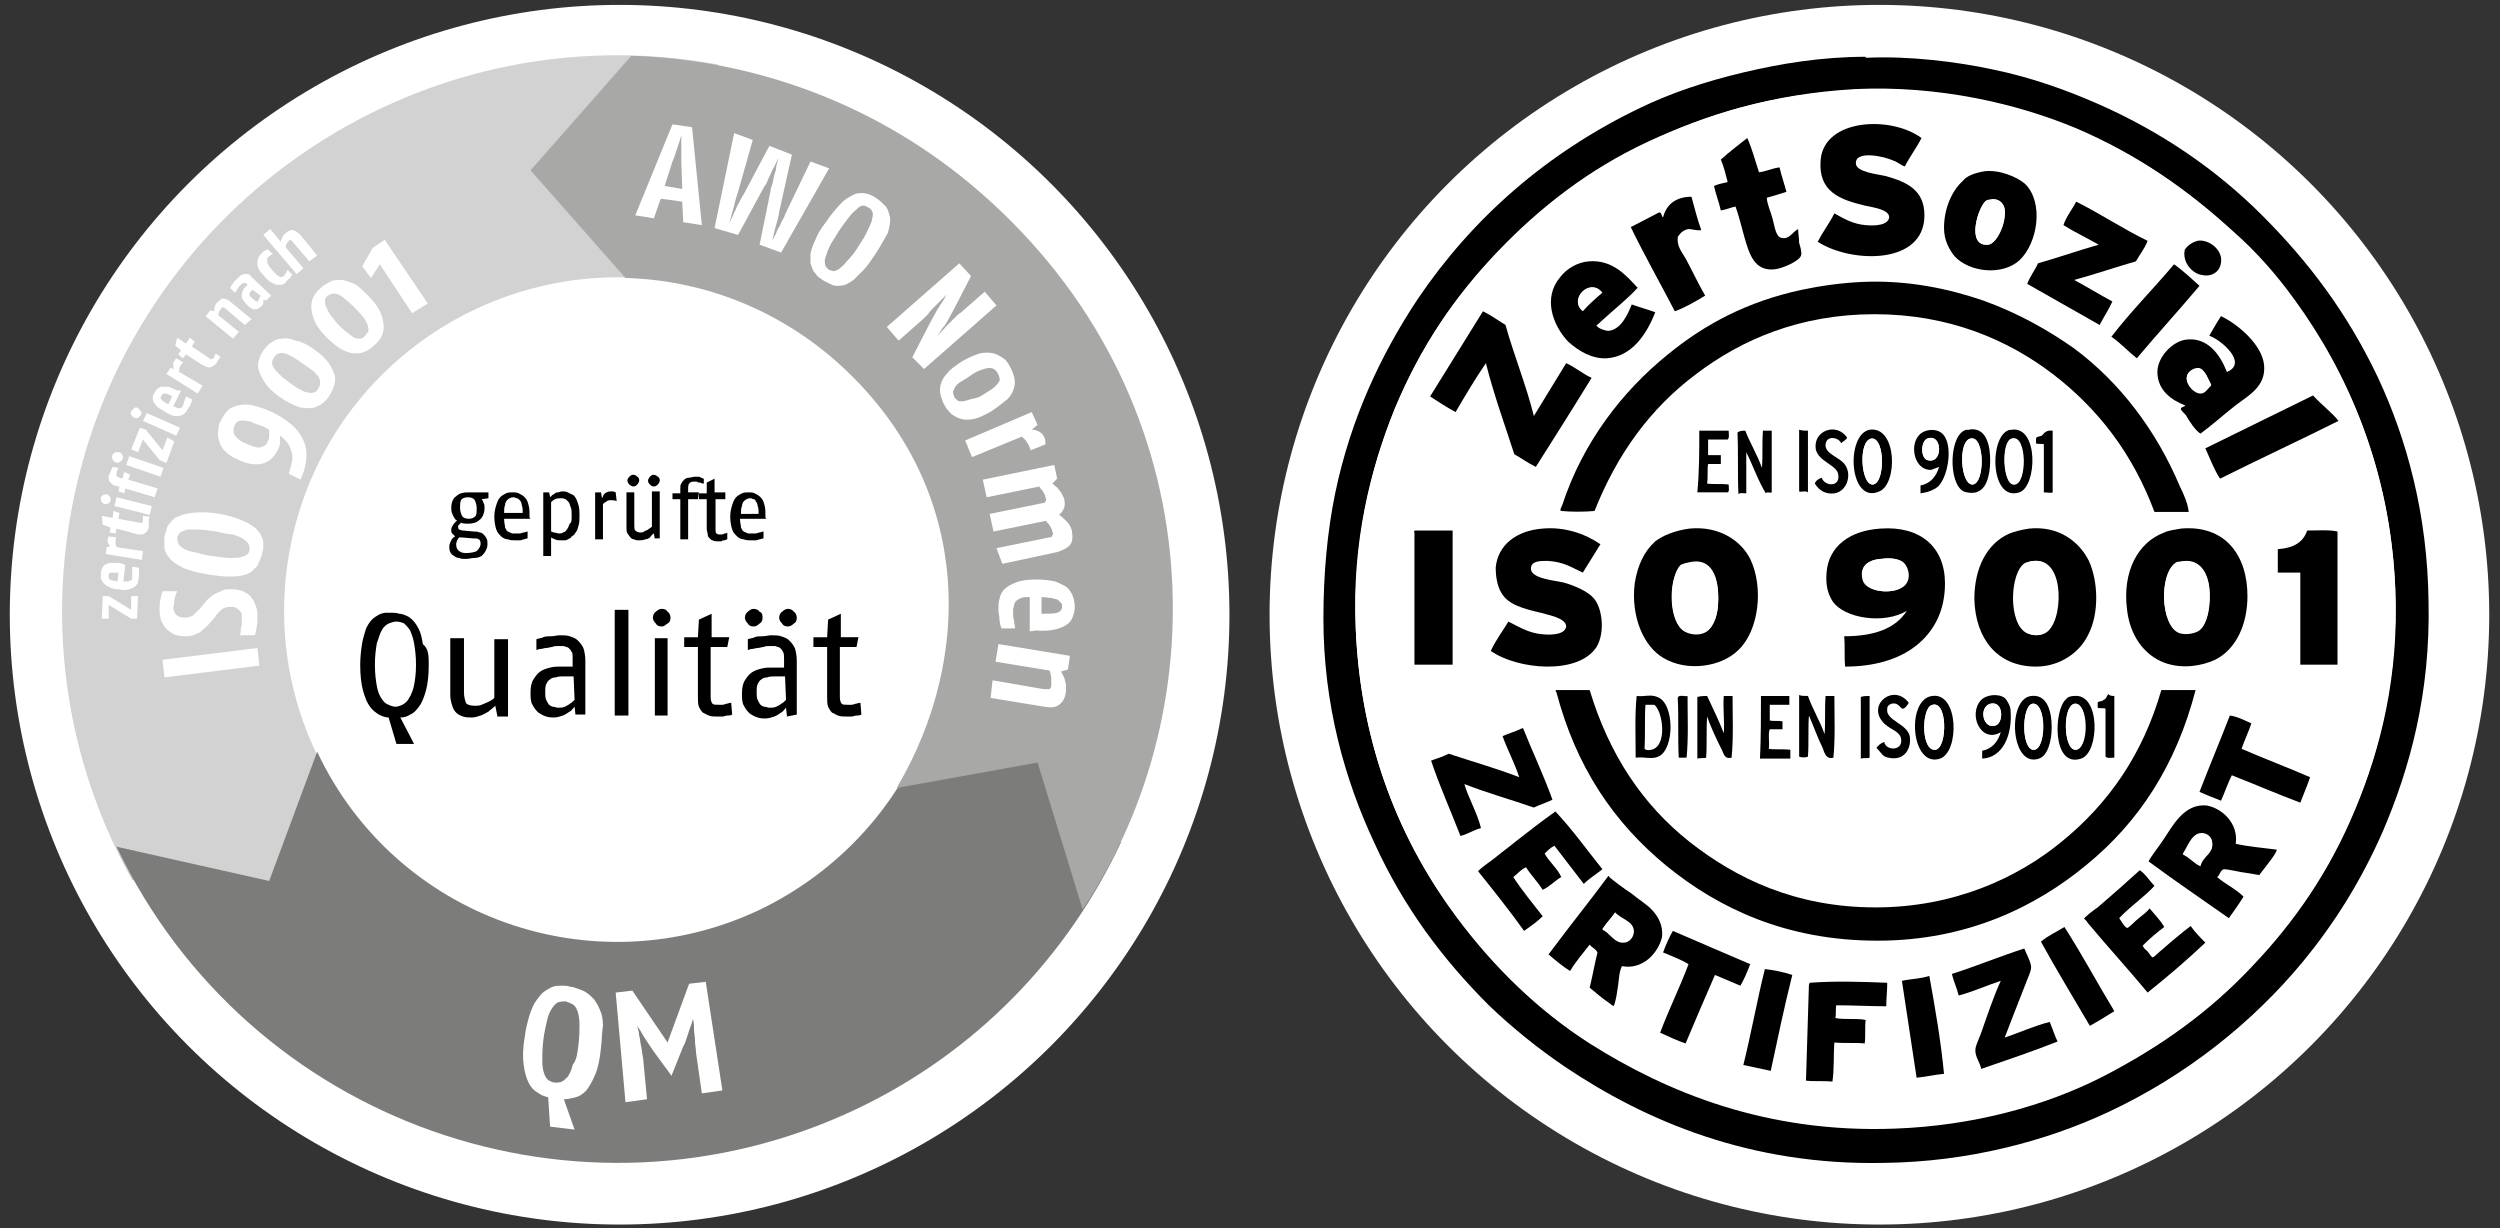 <?xml version="1.0" encoding="utf-8"?>
<!-- Generator: Adobe Illustrator 22.0.1, SVG Export Plug-In . SVG Version: 6.00 Build 0)  -->
<svg version="1.1" id="Ebene_1" xmlns="http://www.w3.org/2000/svg" xmlns:xlink="http://www.w3.org/1999/xlink" x="0px" y="0px"
	 width="255.4px" height="125.5px" viewBox="0 0 255.4 125.5" style="enable-background:new 0 0 255.4 125.5;" xml:space="preserve"
	>
<rect x="0" y="0" width="255.4" height="125.5" fill="#333333" stroke="none"/>
<style type="text/css">
	.st0{fill:#FFFFFF;}
	.st1{clip-path:url(#SVGID_2_);fill:#D2D2D2;}
	.st2{clip-path:url(#SVGID_2_);fill:#7C7C7B;}
	.st3{clip-path:url(#SVGID_2_);fill:#A8A8A7;}
	.st4{fill-rule:evenodd;clip-rule:evenodd;fill:#FFFFFF;}
	.st5{fill-rule:evenodd;clip-rule:evenodd;}
</style>
<circle class="st0" cx="192" cy="62.8" r="62.3"/>
<circle class="st0" cx="63.3" cy="62.8" r="62.3"/>
<g>
	<g>
		<defs>
			<rect id="SVGID_1_" x="4.8" y="5.7" width="117.7" height="113.4"/>
		</defs>
		<clipPath id="SVGID_2_">
			<use xlink:href="#SVGID_1_"  style="overflow:visible;"/>
		</clipPath>
		<path class="st1" d="M33.3,78.9c-3.7-6.7-5.2-14.6-3.7-22.7C33,37.7,50.8,25.5,69.3,28.9l-7.9-11.7l12-10.6
			C42.6,0.9,13,21.3,7.3,52.1c-2.5,13.5,0,26.7,6.2,37.8l15.4,2.9L33.3,78.9"/>
		<path class="st2" d="M93.9,76.5c-3.2,6.9-8.8,12.8-16.2,16.4c-17,8.1-37.3,0.9-45.3-16.1L27.5,90l-15.6-3.5
			c13.5,28.3,47.3,40.2,75.6,26.8c12.4-5.9,21.6-15.7,27-27.2l-6.7-14.2L93.9,76.5"/>
		<path class="st3" d="M63.9,28.4c7.6,0.2,15.2,3,21.4,8.4c14.1,12.4,14.3,30.2,6.3,43.7l14.4-2.6l4.6,15
			c14-20.8,13.2-52.6-10.4-73.2c-10.3-9-23-13.6-35.7-14L54.2,17.4L63.9,28.4"/>
	</g>
	<g>
		<path class="st0" d="M69.8,22.7l-0.1-2.1l-2.2-0.3l-0.7,2L64.9,22l3.8-9.3l2,0.3l1,10L69.8,22.7z M69.6,16.5c0-0.2,0-0.5,0-0.8
			c0-0.3,0-0.6,0-0.9c0-0.3,0-0.6,0-1c-0.1,0.4-0.2,0.7-0.3,1c-0.1,0.3-0.2,0.6-0.3,0.9c-0.1,0.3-0.2,0.6-0.3,0.8L67.9,19l1.8,0.3
			L69.6,16.5z"/>
	</g>
	<g>
		<path class="st0" d="M79.8,25.8L77.6,25l1.1-5.4c0-0.2,0.1-0.5,0.2-0.8c0.1-0.3,0.1-0.6,0.2-0.9c0.1-0.3,0.2-0.6,0.2-0.9
			c0.1-0.3,0.1-0.5,0.2-0.7c0-0.2,0.1-0.3,0.1-0.3c0,0,0,0.1-0.1,0.2c-0.1,0.2-0.2,0.4-0.3,0.6c-0.1,0.3-0.3,0.5-0.4,0.8
			c-0.1,0.3-0.3,0.6-0.4,0.9c-0.1,0.3-0.3,0.5-0.4,0.7l-2.6,4.8L73,23.3l2-9.7l1.9,0.7l-1.5,5.3c-0.1,0.3-0.2,0.6-0.3,1
			c-0.1,0.4-0.2,0.8-0.3,1.1c-0.1,0.4-0.2,0.8-0.4,1.3c0.2-0.5,0.5-0.9,0.6-1.3c0.2-0.3,0.3-0.7,0.5-1c0.2-0.4,0.3-0.6,0.5-0.9
			l2.6-4.9l2.3,0.9l-1.2,5.4c-0.1,0.3-0.1,0.6-0.2,1c-0.1,0.4-0.2,0.8-0.3,1.1c-0.1,0.4-0.2,0.8-0.3,1.3c0,0,0-0.1,0.1-0.2
			c0.1-0.2,0.2-0.4,0.3-0.6c0.1-0.3,0.2-0.5,0.4-0.8c0.1-0.3,0.3-0.6,0.4-0.8c0.1-0.3,0.2-0.5,0.3-0.7l2.4-5l1.9,0.7L79.8,25.8z"/>
	</g>
	<g>
		<path class="st0" d="M89.4,26c-0.4,0.6-0.8,1.2-1.2,1.6c-0.4,0.4-0.7,0.7-1,1c-0.3,0.2-0.6,0.4-0.9,0.5c-0.3,0.1-0.6,0.1-0.8,0.1
			c-0.3,0-0.5-0.1-0.7-0.2c-0.2-0.1-0.4-0.2-0.6-0.3c-0.2-0.1-0.4-0.3-0.6-0.4c-0.2-0.2-0.3-0.4-0.5-0.6c-0.1-0.2-0.2-0.5-0.3-0.8
			c0-0.3,0-0.6,0-1c0.1-0.4,0.2-0.8,0.5-1.4c0.2-0.5,0.5-1.1,1-1.7c0.6-0.9,1.2-1.6,1.7-2.1s1-0.7,1.4-0.9c0.4-0.1,0.8-0.1,1.2,0
			c0.4,0.1,0.7,0.3,1,0.5c0.3,0.2,0.5,0.4,0.8,0.7c0.3,0.3,0.4,0.7,0.5,1.1c0.1,0.5,0,1-0.2,1.7C90.4,24.3,90,25.1,89.4,26z
			 M87.8,25c0.4-0.6,0.7-1.1,0.9-1.6c0.2-0.4,0.4-0.8,0.4-1.1c0.1-0.3,0.1-0.5,0-0.7c-0.1-0.2-0.2-0.3-0.4-0.4
			c-0.2-0.1-0.3-0.2-0.5-0.2c-0.2,0-0.4,0.1-0.6,0.3c-0.2,0.2-0.5,0.4-0.8,0.8c-0.3,0.4-0.7,0.9-1.1,1.5c-0.4,0.7-0.8,1.2-1,1.7
			c-0.2,0.4-0.3,0.8-0.4,1.1c-0.1,0.3,0,0.5,0,0.7c0.1,0.2,0.2,0.3,0.3,0.4c0.1,0.1,0.3,0.1,0.5,0.2c0.2,0,0.4-0.1,0.6-0.2
			c0.2-0.2,0.5-0.4,0.8-0.8C87,26.2,87.4,25.7,87.8,25z"/>
	</g>
	<g>
		<path class="st0" d="M93.2,36.5l1.7-3.3c0.2-0.4,0.4-0.7,0.6-1.1c0.2-0.4,0.4-0.7,0.6-1c0.2-0.3,0.4-0.6,0.6-1
			c0,0-0.1,0.1-0.2,0.2c-0.1,0.1-0.3,0.3-0.5,0.5c-0.2,0.2-0.4,0.4-0.6,0.6c-0.2,0.2-0.4,0.4-0.6,0.7c-0.2,0.2-0.4,0.4-0.5,0.5
			l-2.5,2.2l-1.2-1.4l7.4-6.5l1.2,1.3l-1.7,3.3c-0.2,0.4-0.4,0.7-0.6,1.1c-0.2,0.4-0.4,0.7-0.6,0.9c-0.2,0.3-0.4,0.6-0.6,0.9
			c0.3-0.4,0.7-0.7,0.9-1c0.3-0.3,0.5-0.5,0.8-0.8c0.3-0.3,0.5-0.5,0.8-0.7l2.4-2.1l1.2,1.4l-7.4,6.5L93.2,36.5z"/>
	</g>
	<g>
		<path class="st0" d="M101.3,42c-0.7,0.4-1.3,0.7-1.8,0.8c-0.5,0.1-1,0.1-1.3,0c-0.4-0.1-0.7-0.3-1-0.5c-0.3-0.3-0.5-0.5-0.7-0.9
			c-0.2-0.3-0.3-0.7-0.4-1c-0.1-0.4-0.1-0.7,0-1.1c0.1-0.4,0.3-0.8,0.7-1.2c0.3-0.4,0.9-0.8,1.5-1.2c0.7-0.4,1.2-0.6,1.8-0.8
			c0.5-0.1,1-0.1,1.4,0c0.4,0.1,0.7,0.3,1,0.5c0.3,0.2,0.5,0.5,0.7,0.9c0.2,0.3,0.3,0.7,0.4,1c0.1,0.4,0.1,0.7,0,1.1
			c-0.1,0.4-0.3,0.8-0.7,1.2C102.4,41.2,101.9,41.6,101.3,42z M100.3,40.4c0.5-0.3,0.8-0.5,1.1-0.7c0.3-0.2,0.4-0.4,0.6-0.6
			c0.1-0.2,0.2-0.3,0.1-0.5c0-0.2-0.1-0.3-0.2-0.5c-0.1-0.2-0.2-0.3-0.4-0.4c-0.1-0.1-0.3-0.1-0.5-0.1c-0.2,0-0.5,0.1-0.8,0.2
			c-0.3,0.1-0.7,0.3-1.1,0.6c-0.4,0.3-0.8,0.5-1.1,0.7c-0.3,0.2-0.4,0.4-0.5,0.6c-0.1,0.2-0.2,0.4-0.1,0.5c0,0.2,0.1,0.3,0.1,0.4
			c0.1,0.1,0.2,0.2,0.3,0.3c0.1,0.1,0.3,0.1,0.5,0.1c0.2,0,0.5-0.1,0.8-0.2S99.9,40.7,100.3,40.4z"/>
	</g>
	<g>
		<path class="st0" d="M105.1,45.5c-0.1-0.2-0.2-0.3-0.3-0.5c-0.1-0.1-0.2-0.2-0.3-0.3c-0.1-0.1-0.1-0.1-0.1-0.1l-5.1,2.1l-0.7-1.7
			l6.8-2.9l0.6,1.3l-0.6,0.5c0.2,0,0.4,0,0.5,0.1c0.1,0,0.3,0.1,0.4,0.2c0.2,0.1,0.3,0.3,0.4,0.5c0.1,0.2,0.1,0.4,0.1,0.7l-1.5,0.6
			C105.3,46,105.2,45.7,105.1,45.5z"/>
	</g>
	<g>
		<path class="st0" d="M101.8,56l5.4-1.1c0.2,0,0.3-0.1,0.3-0.2c0.1-0.1,0.1-0.2,0-0.4c0-0.2-0.1-0.3-0.2-0.5
			c-0.1-0.2-0.2-0.3-0.3-0.4c-0.1-0.1-0.1-0.1-0.1-0.2l-5.4,1.1l-0.4-1.8l5.4-1.1c0.2,0,0.3-0.1,0.3-0.2c0.1-0.1,0.1-0.2,0-0.4
			c0-0.2-0.1-0.3-0.2-0.5c-0.1-0.2-0.2-0.3-0.3-0.4c-0.1-0.1-0.1-0.1-0.1-0.2l-5.4,1.1l-0.4-1.8l7.3-1.5l0.3,1.4l-0.5,0.5
			c0.2,0.1,0.3,0.3,0.5,0.4c0.1,0.1,0.2,0.3,0.4,0.5c0.1,0.2,0.2,0.4,0.3,0.6c0.1,0.4,0.1,0.8,0,1c-0.1,0.3-0.3,0.5-0.5,0.7
			c0.3,0.2,0.5,0.4,0.8,0.7s0.4,0.6,0.5,0.9c0.1,0.6,0.1,1.1-0.2,1.5c-0.3,0.3-0.7,0.5-1.3,0.7l-5.6,1.2L101.8,56z"/>
	</g>
	<g>
		<path class="st0" d="M105.2,64.5l0-3.5c-0.4,0-0.7,0-0.9,0.1c-0.2,0.1-0.4,0.2-0.5,0.3c-0.1,0.1-0.2,0.3-0.2,0.4
			c0,0.1-0.1,0.3-0.1,0.5c0,0.2,0,0.3,0,0.6c0,0.2,0.1,0.4,0.1,0.6c0,0.2,0.1,0.4,0.1,0.7l-1.4,0c0,0,0-0.1-0.1-0.3
			c0-0.2-0.1-0.4-0.1-0.7c0-0.3-0.1-0.6-0.1-0.9c0-0.4,0-0.7,0.1-1.1c0.1-0.4,0.2-0.7,0.5-1c0.3-0.3,0.7-0.5,1.2-0.7
			c0.5-0.2,1.2-0.3,2.1-0.3c0.8,0,1.4,0.1,1.9,0.2c0.5,0.2,0.9,0.4,1.2,0.6c0.3,0.3,0.5,0.6,0.6,0.9c0.1,0.3,0.2,0.7,0.2,1.1
			c0,0.4-0.1,0.7-0.2,1c-0.1,0.3-0.3,0.6-0.6,0.8c-0.3,0.2-0.7,0.4-1.2,0.5c-0.5,0.1-1.1,0.2-1.9,0.1L105.2,64.5z M108,62.6
			c0.3-0.1,0.5-0.3,0.5-0.6c0-0.2,0-0.3-0.1-0.4c-0.1-0.1-0.2-0.2-0.3-0.3c-0.1-0.1-0.4-0.1-0.6-0.2c-0.3,0-0.6-0.1-1.1-0.1l0,1.7
			C107.1,62.7,107.7,62.7,108,62.6z"/>
	</g>
	<g>
		<path class="st0" d="M101.4,69.5l5.2,0.9c0.3,0,0.4,0,0.6,0c0.1,0,0.2-0.2,0.2-0.4c0-0.2,0-0.4,0-0.7c0-0.2-0.1-0.4-0.1-0.6
			c0-0.1-0.1-0.2-0.1-0.2l-5.5-0.9l0.3-1.8l7.3,1.2l-0.2,1.4l-0.7,0.2c0.1,0.2,0.2,0.4,0.3,0.6c0.1,0.2,0.1,0.4,0.2,0.7
			c0,0.3,0,0.5,0,0.8c-0.1,0.6-0.3,1-0.7,1.3c-0.4,0.3-0.9,0.3-1.5,0.2l-5.5-0.9L101.4,69.5z"/>
	</g>
	<g>
		<path class="st0" d="M26.5,68l-9.7,1.2l-0.2-1.8l9.7-1.2L26.5,68z"/>
	</g>
	<g>
		<path class="st0" d="M23.6,60.2c0.6,0,1.1,0.1,1.4,0.3c0.4,0.2,0.6,0.4,0.8,0.7c0.2,0.3,0.3,0.6,0.4,0.9c0.1,0.4,0.1,0.7,0.1,1.1
			c0,0.3,0,0.6-0.1,0.9c0,0.3-0.1,0.5-0.1,0.6c0,0.1-0.1,0.2-0.1,0.2l-1.5,0c0.1-0.2,0.1-0.4,0.1-0.6c0-0.2,0.1-0.3,0.1-0.5
			c0-0.2,0-0.3,0-0.5c0-0.2,0-0.3,0-0.5c0-0.1-0.1-0.3-0.2-0.4c-0.1-0.1-0.2-0.2-0.4-0.3c-0.1-0.1-0.3-0.1-0.6-0.1
			c-0.2,0-0.3,0-0.5,0.1c-0.1,0-0.3,0.1-0.4,0.2c-0.1,0.1-0.2,0.2-0.3,0.3c-0.1,0.1-0.2,0.2-0.3,0.4l-0.7,0.8
			c-0.1,0.1-0.3,0.3-0.4,0.4c-0.2,0.1-0.3,0.3-0.5,0.4c-0.2,0.1-0.4,0.2-0.7,0.3c-0.2,0.1-0.5,0.1-0.8,0.1c-0.5,0-1-0.1-1.3-0.3
			c-0.3-0.2-0.6-0.4-0.8-0.7c-0.2-0.3-0.4-0.6-0.4-0.9c-0.1-0.3-0.1-0.7-0.1-1c0-0.5,0.1-1.1,0.3-1.7l1.5,0
			c-0.1,0.2-0.1,0.3-0.2,0.5c0,0.1-0.1,0.3-0.1,0.5c0,0.2,0,0.4-0.1,0.6c0,0.3,0.1,0.6,0.3,0.8c0.2,0.2,0.5,0.3,0.9,0.3
			c0.2,0,0.3,0,0.5-0.1c0.1,0,0.3-0.1,0.4-0.2c0.1-0.1,0.2-0.2,0.3-0.3c0.1-0.1,0.2-0.2,0.3-0.3l0.6-0.7c0.1-0.2,0.3-0.3,0.5-0.5
			c0.2-0.2,0.4-0.3,0.6-0.4c0.2-0.1,0.5-0.2,0.7-0.3C22.9,60.2,23.2,60.2,23.6,60.2z"/>
	</g>
	<g>
		<path class="st0" d="M22.4,52.5c0.7,0.1,1.4,0.3,1.9,0.5c0.5,0.2,1,0.4,1.3,0.6c0.3,0.2,0.6,0.4,0.8,0.7c0.2,0.2,0.3,0.5,0.4,0.7
			c0.1,0.2,0.1,0.5,0.1,0.7c0,0.2,0,0.5-0.1,0.7c0,0.2-0.1,0.5-0.2,0.7c-0.1,0.2-0.2,0.5-0.3,0.7c-0.2,0.2-0.4,0.4-0.6,0.6
			c-0.3,0.2-0.6,0.3-1,0.4c-0.4,0.1-0.9,0.1-1.4,0.1c-0.6,0-1.2-0.1-2-0.2c-1.1-0.2-2-0.4-2.6-0.7c-0.6-0.3-1.1-0.6-1.4-1
			c-0.3-0.4-0.5-0.7-0.5-1.1c0-0.4,0-0.7,0-1.1c0.1-0.3,0.2-0.7,0.3-1c0.2-0.3,0.4-0.6,0.8-0.9c0.4-0.2,0.9-0.4,1.6-0.5
			C20.4,52.3,21.3,52.3,22.4,52.5z M22.1,54.3c-0.7-0.1-1.3-0.2-1.8-0.2c-0.5,0-0.9,0-1.2,0c-0.3,0.1-0.5,0.2-0.7,0.3
			c-0.1,0.1-0.2,0.3-0.3,0.5c0,0.2,0,0.4,0.1,0.6c0.1,0.2,0.2,0.3,0.5,0.5c0.3,0.2,0.6,0.3,1.1,0.4c0.5,0.1,1.1,0.3,1.8,0.4
			c0.8,0.1,1.4,0.2,1.9,0.2c0.5,0,0.9,0,1.2-0.1c0.3-0.1,0.5-0.2,0.6-0.3c0.1-0.1,0.2-0.3,0.2-0.5c0-0.2,0-0.3-0.1-0.5
			c-0.1-0.2-0.2-0.3-0.5-0.5c-0.2-0.2-0.6-0.3-1.1-0.5C23.5,54.6,22.9,54.5,22.1,54.3z"/>
	</g>
	<g>
		<path class="st0" d="M27.8,42.1c1.6,0.8,2.7,1.7,3.2,2.9c0.5,1.1,0.4,2.5-0.3,4l-1.2-0.6c0.1-0.4,0.2-0.7,0.3-1.1
			c0.1-0.4,0.1-0.7,0-1.1c-0.1-0.3-0.2-0.7-0.4-0.9c-0.2-0.3-0.5-0.6-0.8-0.8c0,0,0,0.1,0,0.2c0,0.1,0,0.3,0,0.6
			c0,0.2-0.1,0.5-0.3,0.8c-0.1,0.2-0.3,0.5-0.5,0.7c-0.2,0.2-0.5,0.4-0.8,0.5c-0.3,0.1-0.7,0.2-1.2,0.1c-0.4,0-1-0.2-1.6-0.5
			c-0.5-0.2-0.9-0.5-1.2-0.8c-0.3-0.3-0.5-0.6-0.6-1c-0.1-0.4-0.2-0.7-0.1-1.1c0-0.4,0.1-0.8,0.3-1.1c0.2-0.4,0.4-0.7,0.7-1
			c0.3-0.3,0.7-0.4,1.1-0.5c0.4-0.1,0.9-0.1,1.4,0C26.5,41.6,27.2,41.8,27.8,42.1z M27.5,43.9c-0.5-0.3-1-0.5-1.4-0.6
			c-0.4-0.2-0.7-0.3-1-0.3c-0.3-0.1-0.5,0-0.7,0c-0.2,0.1-0.3,0.2-0.4,0.4c-0.2,0.4-0.2,0.8,0,1.1c0.2,0.3,0.6,0.6,1.1,0.8
			c0.7,0.3,1.2,0.5,1.5,0.4c0.3-0.1,0.6-0.2,0.7-0.5c0.1-0.2,0.2-0.4,0.2-0.6c0-0.2,0-0.4,0-0.5C27.5,44,27.5,43.9,27.5,43.9z"/>
	</g>
	<g>
		<path class="st0" d="M32.1,35.7c0.7,0.5,1.2,1,1.5,1.4c0.3,0.5,0.5,0.9,0.6,1.3c0.1,0.4,0,0.8-0.1,1.1c-0.1,0.3-0.3,0.7-0.5,1
			c-0.2,0.3-0.5,0.6-0.8,0.8c-0.3,0.2-0.7,0.4-1.1,0.4c-0.4,0-0.9,0-1.4-0.2c-0.5-0.2-1.1-0.5-1.8-1c-0.7-0.5-1.2-1-1.5-1.5
			c-0.3-0.5-0.5-0.9-0.6-1.3c-0.1-0.4,0-0.8,0.1-1.1c0.1-0.3,0.3-0.7,0.5-0.9c0.2-0.3,0.4-0.5,0.7-0.7c0.3-0.2,0.6-0.4,1.1-0.4
			c0.4-0.1,0.9,0,1.4,0.2C30.8,34.9,31.4,35.2,32.1,35.7z M31,37.2c-0.8-0.6-1.5-1-1.9-1.1c-0.5-0.1-0.8,0-1.1,0.4
			c-0.1,0.2-0.2,0.3-0.2,0.5c0,0.2,0,0.4,0.2,0.6c0.1,0.2,0.3,0.4,0.6,0.7c0.3,0.3,0.6,0.5,1,0.8c0.4,0.3,0.8,0.6,1.1,0.7
			c0.3,0.2,0.6,0.3,0.8,0.3c0.2,0.1,0.4,0,0.6,0c0.2-0.1,0.3-0.2,0.4-0.4c0.1-0.2,0.2-0.3,0.2-0.5c0-0.2,0-0.4-0.1-0.6
			c-0.1-0.2-0.3-0.4-0.6-0.7C31.8,37.8,31.5,37.5,31,37.2z"/>
	</g>
	<g>
		<path class="st0" d="M37.7,30.3c0.6,0.6,1,1.2,1.2,1.7c0.2,0.5,0.3,1,0.3,1.4c0,0.4-0.1,0.8-0.3,1.1c-0.2,0.3-0.4,0.6-0.7,0.8
			c-0.3,0.3-0.6,0.5-0.9,0.6c-0.3,0.2-0.7,0.2-1.1,0.2c-0.4,0-0.9-0.2-1.3-0.4c-0.5-0.3-1-0.7-1.6-1.3c-0.6-0.6-1-1.2-1.2-1.7
			c-0.2-0.5-0.3-1-0.3-1.4c0-0.4,0.1-0.8,0.3-1.1c0.2-0.3,0.4-0.6,0.7-0.8c0.2-0.2,0.5-0.4,0.9-0.6c0.3-0.2,0.7-0.2,1.1-0.2
			c0.4,0,0.9,0.2,1.4,0.4C36.6,29.2,37.1,29.7,37.7,30.3z M36.3,31.5c-0.7-0.7-1.3-1.2-1.7-1.4c-0.4-0.2-0.8-0.1-1.1,0.1
			c-0.2,0.1-0.3,0.3-0.3,0.5c0,0.2,0,0.4,0.1,0.6c0.1,0.2,0.2,0.5,0.4,0.8c0.2,0.3,0.5,0.6,0.8,1c0.4,0.4,0.7,0.7,1,0.9
			c0.3,0.2,0.5,0.4,0.7,0.5c0.2,0.1,0.4,0.1,0.6,0.1c0.2,0,0.3-0.1,0.5-0.3c0.1-0.1,0.2-0.3,0.3-0.4c0.1-0.2,0-0.4,0-0.6
			c-0.1-0.2-0.2-0.5-0.4-0.8C37,32.3,36.7,31.9,36.3,31.5z"/>
	</g>
	<g>
		<path class="st0" d="M42.1,32L38.8,27l-0.9,1.4L37,27.2l1.1-1.9l1.2-0.8l4.4,6.5L42.1,32z"/>
	</g>
	<g>
		<path class="st0" d="M61.4,107c-0.1,1.1-0.3,2.1-0.6,2.8c-0.3,0.7-0.6,1.2-0.9,1.6c-0.4,0.4-0.7,0.6-1.1,0.7
			c-0.4,0.1-0.8,0.2-1.2,0.2l1.1,3.1l-2.5-0.3l-0.2-3c-0.4-0.1-0.7-0.2-1.1-0.5c-0.4-0.2-0.7-0.6-0.9-1c-0.2-0.4-0.4-1-0.5-1.8
			c-0.1-0.7-0.1-1.7,0.1-2.8c0.1-0.9,0.3-1.6,0.5-2.3c0.2-0.6,0.4-1.1,0.7-1.5c0.3-0.4,0.5-0.7,0.8-0.9s0.6-0.4,0.9-0.5
			c0.3-0.1,0.6-0.1,0.9-0.1c0.3,0,0.6,0,0.8,0.1c0.3,0,0.5,0.1,0.8,0.2c0.3,0.1,0.6,0.2,0.9,0.4c0.3,0.2,0.5,0.4,0.8,0.7
			c0.2,0.3,0.4,0.6,0.6,1.1c0.2,0.4,0.3,1,0.3,1.6C61.5,105.3,61.5,106.1,61.4,107z M59.1,106.7c0.1-0.8,0.1-1.5,0.1-2.1
			c0-0.5-0.1-1-0.2-1.3c-0.1-0.3-0.3-0.6-0.5-0.7c-0.2-0.1-0.4-0.2-0.7-0.3c-0.3,0-0.5,0-0.8,0.1c-0.2,0.1-0.4,0.3-0.6,0.6
			c-0.2,0.3-0.4,0.7-0.5,1.2c-0.1,0.5-0.3,1.2-0.4,2.1c-0.1,0.9-0.1,1.6-0.1,2.1c0,0.6,0.1,1,0.2,1.3c0.1,0.3,0.3,0.6,0.5,0.7
			c0.2,0.1,0.4,0.2,0.6,0.2c0.2,0,0.5,0,0.7-0.1c0.2-0.1,0.4-0.3,0.6-0.5c0.2-0.3,0.4-0.7,0.5-1.2C58.9,108.3,59,107.6,59.1,106.7z"
			/>
	</g>
	<g>
		<path class="st0" d="M71.7,111.7l-0.6-4.2c0-0.4-0.1-0.8-0.1-1.2c0-0.4-0.1-0.8-0.1-1.1c0-0.3,0-0.7-0.1-1.1
			c-0.1,0.3-0.2,0.7-0.3,0.9c-0.1,0.3-0.2,0.6-0.3,0.9c-0.1,0.3-0.2,0.7-0.4,1l-1.2,3l-1.9-2.6c-0.2-0.3-0.4-0.6-0.6-0.9
			c-0.2-0.3-0.4-0.6-0.5-0.8c-0.1-0.2-0.3-0.5-0.5-0.8c0.1,0.4,0.2,0.7,0.2,1c0.1,0.3,0.1,0.7,0.2,1.1c0.1,0.4,0.1,0.8,0.2,1.2
			l0.4,4.2l-2.2,0.3l-1-11.2l1.7-0.2l3.6,5.3l2.2-6l1.7-0.2l1.7,11.1L71.7,111.7z"/>
	</g>
	<g>
		<path d="M49.2,51c0.1,0.1,0.2,0.3,0.2,0.4c0.1,0.1,0.1,0.3,0.1,0.5c0,0.5-0.2,1-0.5,1.2c-0.3,0.3-0.7,0.4-1.2,0.4
			c-0.2,0-0.5,0-0.7-0.1c-0.1,0.1-0.2,0.2-0.2,0.2c-0.1,0.1-0.1,0.1-0.1,0.2c0,0.1,0,0.2,0.1,0.3c0.1,0,0.2,0.1,0.4,0.1l1.1,0.1
			c0.2,0,0.4,0,0.6,0.1c0.2,0,0.3,0.1,0.4,0.2c0.1,0.1,0.2,0.2,0.3,0.4c0.1,0.2,0.1,0.3,0.1,0.6c0,0.3-0.1,0.5-0.2,0.7
			c-0.1,0.2-0.3,0.4-0.4,0.5c-0.2,0.1-0.4,0.2-0.7,0.2c-0.3,0-0.6,0.1-0.9,0.1c-0.3,0-0.5,0-0.7-0.1c-0.2,0-0.4-0.1-0.5-0.2
			c-0.2-0.1-0.3-0.2-0.4-0.4c-0.1-0.2-0.1-0.4-0.1-0.6c0-0.2,0.1-0.4,0.2-0.6c0.1-0.2,0.2-0.3,0.4-0.4c-0.1-0.1-0.2-0.2-0.3-0.3
			c-0.1-0.1-0.1-0.2-0.1-0.4c0-0.2,0.1-0.3,0.2-0.5c0.1-0.1,0.2-0.3,0.4-0.4c-0.2-0.1-0.3-0.3-0.4-0.5c-0.1-0.2-0.2-0.4-0.2-0.8
			c0-0.6,0.2-1,0.5-1.2c0.3-0.3,0.7-0.4,1.2-0.4c0.1,0,0.2,0,0.2,0c0.1,0,0.1,0,0.2,0c0.1,0,0.1,0,0.2,0c0.1,0,0.2,0,0.2,0l1.3,0
			l0,0.6L49.2,51z M49.1,55.5c0-0.2-0.1-0.4-0.2-0.4c-0.1-0.1-0.3-0.1-0.6-0.1l-1.2-0.1c0,0-0.1,0-0.1,0c0,0-0.1,0-0.1,0
			c-0.1,0.1-0.1,0.2-0.2,0.3c0,0.1-0.1,0.2-0.1,0.4c0,0.3,0.1,0.5,0.2,0.6c0.2,0.2,0.4,0.3,0.8,0.3c0.5,0,0.9-0.1,1.1-0.2
			C49,56,49.1,55.8,49.1,55.5z M48.7,51.9c0-0.3-0.1-0.6-0.2-0.8c-0.1-0.2-0.4-0.3-0.7-0.3c-0.3,0-0.6,0.1-0.7,0.3
			C47,51.3,47,51.5,47,51.9c0,0.3,0.1,0.6,0.2,0.8c0.1,0.2,0.4,0.3,0.7,0.3c0.3,0,0.5-0.1,0.7-0.3C48.7,52.5,48.7,52.2,48.7,51.9z"
			/>
		<path d="M54.2,53l-2.7,0c0,0.4,0.1,0.7,0.1,0.9c0.1,0.2,0.2,0.4,0.3,0.4c0.1,0.1,0.3,0.1,0.4,0.2c0.1,0,0.3,0,0.4,0
			c0.1,0,0.2,0,0.4,0c0.1,0,0.3-0.1,0.4-0.1c0.1,0,0.3-0.1,0.4-0.1l0,0.7c-0.1,0-0.3,0.1-0.4,0.1c-0.1,0-0.2,0.1-0.4,0.1
			c-0.1,0-0.3,0-0.5,0c-0.2,0-0.5,0-0.7-0.1c-0.2,0-0.5-0.1-0.7-0.3c-0.2-0.2-0.4-0.4-0.5-0.7c-0.1-0.3-0.2-0.8-0.2-1.3
			c0-0.5,0.1-0.9,0.2-1.2c0.1-0.3,0.2-0.6,0.4-0.8c0.2-0.2,0.4-0.3,0.6-0.4c0.2-0.1,0.4-0.1,0.7-0.1c0.2,0,0.4,0,0.6,0.1
			c0.2,0.1,0.4,0.2,0.6,0.4c0.2,0.2,0.3,0.4,0.4,0.8c0.1,0.3,0.1,0.8,0.1,1.3L54.2,53z M53.4,52.4c0-0.3,0-0.6-0.1-0.8
			c0-0.2-0.1-0.4-0.2-0.5c-0.1-0.1-0.2-0.2-0.3-0.2c-0.1,0-0.2-0.1-0.3-0.1c-0.1,0-0.3,0-0.4,0.1c-0.1,0-0.2,0.1-0.3,0.2
			c-0.1,0.1-0.2,0.3-0.2,0.5c-0.1,0.2-0.1,0.5-0.1,0.8L53.4,52.4z"/>
		<path d="M59.2,52.7c0,0.4,0,0.7-0.1,1C59,54,59,54.2,58.8,54.4c-0.1,0.2-0.2,0.3-0.4,0.4C58.3,55,58.2,55,58,55.1
			c-0.1,0.1-0.3,0.1-0.4,0.1c-0.1,0-0.2,0-0.3,0c-0.2,0-0.4,0-0.6-0.1c-0.2-0.1-0.3-0.1-0.4-0.2l0,1.9l-0.8,0l0-6.5h0.6l0.1,0.5
			c0.1-0.1,0.1-0.1,0.2-0.2c0.1-0.1,0.2-0.1,0.3-0.2c0.1-0.1,0.2-0.1,0.3-0.1c0.1,0,0.3-0.1,0.4-0.1c0.2,0,0.4,0,0.6,0.1
			c0.2,0.1,0.4,0.2,0.6,0.3c0.2,0.2,0.3,0.4,0.4,0.7C59.2,51.8,59.2,52.2,59.2,52.7z M58.4,52.7c0-0.4,0-0.7-0.1-0.9
			c-0.1-0.2-0.1-0.4-0.2-0.5c-0.1-0.1-0.2-0.2-0.3-0.3c-0.1,0-0.2-0.1-0.4-0.1c-0.2,0-0.5,0-0.7,0.1c-0.2,0.1-0.3,0.2-0.4,0.3l0,3
			c0.1,0,0.2,0.1,0.3,0.1c0.2,0,0.3,0.1,0.5,0.1c0.1,0,0.3,0,0.4-0.1c0.1,0,0.3-0.1,0.4-0.3c0.1-0.1,0.2-0.3,0.3-0.6
			C58.4,53.4,58.4,53.1,58.4,52.7z"/>
	</g>
	<g>
		<path d="M63,51.2c-0.2-0.1-0.4-0.1-0.6-0.1c-0.1,0-0.3,0-0.4,0.1c-0.1,0.1-0.2,0.1-0.3,0.2c-0.1,0.1-0.1,0.1-0.1,0.1l0,3.6l-0.8,0
			l0-4.8l0.6,0l0.1,0.6c0.1-0.1,0.1-0.3,0.2-0.4c0.1-0.1,0.2-0.2,0.3-0.2c0.1-0.1,0.3-0.1,0.5-0.1c0.1,0,0.2,0,0.4,0.1L63,51.2z"/>
		<path d="M66.9,55.1l-0.1-0.6c-0.2,0.1-0.3,0.3-0.4,0.4c-0.1,0.1-0.3,0.2-0.5,0.2c-0.2,0.1-0.4,0.1-0.6,0.1c-0.2,0-0.4,0-0.5-0.1
			c-0.2,0-0.3-0.1-0.4-0.2c-0.1-0.1-0.2-0.3-0.3-0.4c-0.1-0.2-0.1-0.4-0.1-0.7l0-3.5l0.8,0l0,3.3c0,0.3,0,0.5,0.1,0.6
			c0.1,0.1,0.3,0.2,0.5,0.2c0.1,0,0.3,0,0.4-0.1c0.1-0.1,0.3-0.1,0.4-0.2c0.1-0.1,0.2-0.1,0.4-0.3l0-3.6l0.8,0l0,4.8H66.9z
			 M65.3,49.1c0,0.1-0.1,0.3-0.2,0.4c-0.1,0.1-0.2,0.2-0.4,0.2c-0.1,0-0.3-0.1-0.4-0.2c-0.1-0.1-0.2-0.2-0.2-0.4
			c0-0.2,0.1-0.3,0.2-0.4c0.1-0.1,0.2-0.2,0.4-0.2c0.2,0,0.3,0.1,0.4,0.2C65.3,48.8,65.3,49,65.3,49.1z M67.4,49.1
			c0,0.1-0.1,0.3-0.2,0.4c-0.1,0.1-0.2,0.2-0.4,0.2c-0.2,0-0.3-0.1-0.4-0.2c-0.1-0.1-0.2-0.2-0.2-0.4c0-0.1,0.1-0.3,0.2-0.4
			c0.1-0.1,0.2-0.2,0.4-0.2c0.1,0,0.3,0.1,0.4,0.2C67.4,48.8,67.4,49,67.4,49.1z"/>
		<path d="M71.8,49.4c-0.1,0-0.2-0.1-0.3-0.1c-0.1,0-0.2,0-0.3-0.1c-0.1,0-0.2,0-0.3,0c-0.4,0-0.6,0.2-0.6,0.6v0.5l1.1,0L71.3,51
			l-1,0l0,4.1l-0.8,0l0-4.1l-0.8,0v-0.6l0.8,0v-0.4c0-0.3,0-0.5,0.1-0.6c0.1-0.2,0.2-0.3,0.3-0.4s0.3-0.2,0.5-0.2
			c0.2,0,0.4-0.1,0.6-0.1c0.1,0,0.2,0,0.3,0c0.1,0,0.2,0,0.3,0.1c0.1,0,0.2,0.1,0.3,0.1V49.4z"/>
	</g>
	<g>
		<path d="M74.3,55.1c-0.1,0-0.2,0.1-0.3,0.1c-0.1,0-0.2,0-0.3,0.1c-0.1,0-0.2,0-0.4,0c-0.2,0-0.3,0-0.5-0.1c-0.1,0-0.2-0.1-0.3-0.2
			c-0.1-0.1-0.2-0.2-0.2-0.4c0-0.2-0.1-0.3-0.1-0.6l0-3l-0.8,0v-0.6l0.8,0l0-1.1l0.8-0.4l0,1.4l1.1,0L74.1,51l-1,0l0,3.1
			c0,0.2,0,0.3,0.1,0.4c0.1,0.1,0.2,0.1,0.3,0.1c0.1,0,0.2,0,0.2,0c0.1,0,0.2,0,0.3-0.1c0.1,0,0.2,0,0.3-0.1V55.1z"/>
		<path d="M78.3,53l-2.7,0c0,0.4,0.1,0.7,0.1,0.9c0.1,0.2,0.2,0.4,0.3,0.4c0.1,0.1,0.3,0.1,0.4,0.2c0.1,0,0.3,0,0.4,0
			c0.1,0,0.2,0,0.4,0c0.1,0,0.3-0.1,0.4-0.1c0.1,0,0.3-0.1,0.4-0.1V55c-0.1,0-0.3,0.1-0.4,0.1c-0.1,0-0.2,0.1-0.4,0.1
			c-0.2,0-0.3,0-0.5,0c-0.2,0-0.5,0-0.7-0.1c-0.2,0-0.5-0.1-0.7-0.3c-0.2-0.2-0.4-0.4-0.5-0.7c-0.1-0.3-0.2-0.8-0.2-1.3
			c0-0.5,0.1-0.9,0.2-1.2c0.1-0.3,0.2-0.6,0.4-0.8c0.2-0.2,0.4-0.3,0.6-0.4c0.2-0.1,0.4-0.1,0.7-0.1c0.2,0,0.4,0,0.6,0.1
			c0.2,0.1,0.4,0.2,0.6,0.4c0.2,0.2,0.3,0.4,0.4,0.8c0.1,0.3,0.1,0.8,0.1,1.3L78.3,53z M77.5,52.5c0-0.3,0-0.6-0.1-0.8
			c0-0.2-0.1-0.4-0.2-0.5C77.2,51.1,77.1,51,77,51c-0.1,0-0.2-0.1-0.3-0.1c-0.1,0-0.3,0-0.4,0.1c-0.1,0-0.2,0.1-0.3,0.2
			c-0.1,0.1-0.2,0.3-0.2,0.5c-0.1,0.2-0.1,0.5-0.1,0.8L77.5,52.5z"/>
	</g>
	<g>
		<path d="M43.8,67.9c0,1.1-0.1,2-0.3,2.7c-0.2,0.7-0.4,1.2-0.7,1.6c-0.3,0.4-0.6,0.7-0.9,0.8c-0.3,0.2-0.6,0.3-1,0.3l1.4,2.7h-1.8
			l-0.8-2.7c-0.3,0-0.6-0.1-1-0.3c-0.3-0.2-0.6-0.4-0.9-0.8c-0.3-0.4-0.5-0.9-0.7-1.6c-0.2-0.7-0.3-1.6-0.3-2.7
			c0-0.8,0.1-1.6,0.2-2.2c0.1-0.6,0.3-1.1,0.4-1.5c0.2-0.4,0.4-0.7,0.6-0.9c0.2-0.2,0.5-0.4,0.7-0.5c0.2-0.1,0.5-0.2,0.7-0.2
			c0.2,0,0.5,0,0.7,0c0.2,0,0.4,0,0.7,0.1c0.2,0,0.5,0.1,0.7,0.2c0.3,0.1,0.5,0.3,0.7,0.5c0.2,0.2,0.4,0.5,0.6,0.9
			c0.2,0.4,0.3,0.9,0.4,1.5C43.8,66.3,43.8,67,43.8,67.9z M42.5,67.9c0-0.9-0.1-1.6-0.2-2.2c-0.1-0.6-0.3-1-0.4-1.3
			c-0.2-0.3-0.4-0.5-0.6-0.7c-0.2-0.1-0.5-0.2-0.8-0.2c-0.3,0-0.5,0.1-0.8,0.2c-0.2,0.1-0.5,0.3-0.7,0.7c-0.2,0.3-0.3,0.8-0.5,1.3
			c-0.1,0.6-0.2,1.3-0.2,2.2c0,0.9,0.1,1.7,0.2,2.2c0.1,0.6,0.3,1,0.5,1.3c0.2,0.3,0.4,0.5,0.7,0.6c0.2,0.1,0.5,0.2,0.7,0.2
			c0.2,0,0.5-0.1,0.7-0.2c0.2-0.1,0.5-0.3,0.7-0.7c0.2-0.3,0.4-0.8,0.5-1.3C42.4,69.5,42.5,68.8,42.5,67.9z"/>
		<path d="M50.8,73.1l-0.2-1c-0.3,0.3-0.5,0.4-0.7,0.6c-0.2,0.1-0.5,0.3-0.8,0.4c-0.3,0.1-0.6,0.2-0.9,0.2c-0.3,0-0.6,0-0.9-0.1
			c-0.3-0.1-0.5-0.2-0.7-0.4c-0.2-0.2-0.3-0.4-0.4-0.7c-0.1-0.3-0.2-0.7-0.2-1.1l0-5.8h1.4l0,5.5c0,0.5,0.1,0.8,0.2,1.1
			c0.1,0.2,0.5,0.3,0.9,0.3c0.2,0,0.5,0,0.7-0.1c0.2-0.1,0.5-0.2,0.7-0.3c0.2-0.1,0.4-0.2,0.6-0.4l0-6l1.4,0l0,7.9H50.8z"/>
		<path d="M58.8,73.1l-0.1-0.9c-0.2,0.2-0.3,0.4-0.5,0.5c-0.2,0.1-0.4,0.3-0.7,0.4c-0.3,0.1-0.6,0.2-0.9,0.2c-0.2,0-0.5,0-0.8-0.1
			c-0.3-0.1-0.5-0.2-0.8-0.4c-0.2-0.2-0.4-0.4-0.6-0.8c-0.2-0.3-0.2-0.8-0.2-1.3c0-0.5,0.1-1,0.3-1.3c0.2-0.3,0.4-0.6,0.7-0.8
			c0.3-0.2,0.6-0.3,1-0.4c0.4-0.1,0.7-0.1,1-0.1l1.3,0l0-0.9c0-0.3,0-0.5-0.1-0.6c-0.1-0.2-0.2-0.3-0.3-0.4
			c-0.1-0.1-0.3-0.1-0.5-0.2c-0.2,0-0.4,0-0.6,0c-0.2,0-0.4,0-0.6,0.1c-0.2,0-0.4,0.1-0.6,0.1c-0.2,0-0.4,0.1-0.6,0.1
			c-0.2,0-0.3,0.1-0.4,0.1l0-1.1c0.3-0.1,0.5-0.1,0.7-0.2c0.2-0.1,0.5-0.1,0.8-0.1c0.3,0,0.6-0.1,0.9-0.1c0.4,0,0.7,0,1,0.1
			s0.6,0.2,0.8,0.4c0.2,0.2,0.4,0.4,0.6,0.8c0.1,0.3,0.2,0.8,0.2,1.3l0,5.5H58.8z M58.6,69.1l-1,0c-0.3,0-0.6,0-0.8,0.1
			c-0.3,0-0.5,0.1-0.6,0.2c-0.2,0.1-0.3,0.3-0.4,0.5c-0.1,0.2-0.1,0.5-0.1,0.8c0,0.3,0,0.6,0.1,0.8c0.1,0.2,0.2,0.4,0.3,0.5
			c0.1,0.1,0.3,0.2,0.4,0.2c0.2,0,0.3,0.1,0.5,0.1c0.2,0,0.5,0,0.7-0.1c0.2-0.1,0.4-0.2,0.5-0.3c0.2-0.1,0.3-0.2,0.5-0.4L58.6,69.1z
			"/>
		<path d="M62.8,73.1l0-10.8h1.4l0,10.8L62.8,73.1z"/>
		<path d="M68.5,63.1c0,0.3-0.1,0.5-0.3,0.6S67.9,64,67.6,64s-0.5-0.1-0.6-0.3c-0.2-0.2-0.3-0.4-0.3-0.6s0.1-0.5,0.3-0.6
			c0.2-0.2,0.4-0.3,0.6-0.3c0.3,0,0.5,0.1,0.6,0.3C68.4,62.6,68.5,62.9,68.5,63.1z M66.9,73.2l0-8l1.3,0l0,7.9H66.9z"/>
		<path d="M74.8,73c-0.2,0.1-0.3,0.1-0.5,0.1c-0.2,0-0.3,0.1-0.5,0.1c-0.2,0-0.4,0-0.6,0c-0.3,0-0.5,0-0.8-0.1
			c-0.2-0.1-0.4-0.2-0.6-0.3c-0.2-0.2-0.3-0.4-0.4-0.6c-0.1-0.3-0.1-0.6-0.1-1l0-5.1l-1.4,0l0-1l1.4,0l0.1-1.8l1.3-0.6l0,2.4l1.8,0
			l-0.2,1l-1.7,0l0,5.1c0,0.4,0.1,0.6,0.2,0.7c0.1,0.1,0.3,0.1,0.6,0.1c0.1,0,0.3,0,0.4,0c0.2,0,0.3-0.1,0.4-0.1
			c0.1,0,0.3-0.1,0.5-0.1L74.8,73z"/>
		<path d="M80.4,73.2l-0.1-0.9c-0.2,0.2-0.3,0.4-0.5,0.5c-0.2,0.1-0.4,0.3-0.7,0.4c-0.3,0.1-0.6,0.2-0.9,0.2c-0.2,0-0.5,0-0.8-0.1
			c-0.3-0.1-0.5-0.2-0.8-0.4c-0.2-0.2-0.4-0.4-0.6-0.8c-0.2-0.3-0.2-0.8-0.2-1.3c0-0.5,0.1-1,0.3-1.3c0.2-0.3,0.4-0.6,0.7-0.8
			c0.3-0.2,0.6-0.3,1-0.4c0.4-0.1,0.7-0.1,1-0.1l1.3,0l0-0.9c0-0.3,0-0.5-0.1-0.7c-0.1-0.2-0.2-0.3-0.3-0.4
			c-0.1-0.1-0.3-0.1-0.5-0.2c-0.2,0-0.4,0-0.6,0c-0.2,0-0.4,0-0.6,0.1c-0.2,0-0.4,0.1-0.6,0.1c-0.2,0-0.4,0.1-0.6,0.1
			c-0.2,0-0.3,0.1-0.4,0.1v-1.1c0.3-0.1,0.5-0.1,0.7-0.2c0.2-0.1,0.5-0.1,0.8-0.1c0.3,0,0.6-0.1,0.9-0.1c0.4,0,0.7,0,1,0.1
			c0.3,0.1,0.6,0.2,0.8,0.4c0.2,0.2,0.4,0.4,0.6,0.8c0.1,0.3,0.2,0.8,0.2,1.3l0,5.5L80.4,73.2z M77.9,63.1c0,0.3-0.1,0.5-0.3,0.6
			c-0.2,0.2-0.4,0.3-0.6,0.3c-0.3,0-0.5-0.1-0.6-0.3c-0.2-0.2-0.3-0.4-0.3-0.6s0.1-0.5,0.3-0.6c0.2-0.2,0.4-0.3,0.6-0.3
			c0.2,0,0.5,0.1,0.6,0.3C77.9,62.6,77.9,62.9,77.9,63.1z M80.2,69.1l-1,0c-0.3,0-0.6,0-0.8,0.1c-0.3,0-0.5,0.1-0.6,0.2
			c-0.2,0.1-0.3,0.3-0.4,0.5c-0.1,0.2-0.1,0.5-0.1,0.8c0,0.3,0,0.6,0.1,0.8c0.1,0.2,0.2,0.4,0.3,0.5c0.1,0.1,0.3,0.2,0.4,0.2
			c0.2,0,0.3,0.1,0.5,0.1c0.2,0,0.5,0,0.7-0.1c0.2-0.1,0.4-0.2,0.5-0.3c0.2-0.1,0.3-0.2,0.5-0.4L80.2,69.1z M81.4,63.1
			c0,0.3-0.1,0.5-0.3,0.6c-0.2,0.2-0.4,0.3-0.6,0.3c-0.3,0-0.5-0.1-0.6-0.3c-0.2-0.2-0.3-0.4-0.3-0.6s0.1-0.5,0.3-0.6
			c0.2-0.2,0.4-0.3,0.6-0.3s0.5,0.1,0.6,0.3C81.3,62.6,81.4,62.9,81.4,63.1z"/>
		<path d="M88,73c-0.2,0.1-0.3,0.1-0.5,0.1c-0.2,0-0.3,0.1-0.5,0.1c-0.2,0-0.4,0-0.6,0c-0.3,0-0.5,0-0.8-0.1
			c-0.2-0.1-0.4-0.2-0.6-0.3c-0.2-0.2-0.3-0.4-0.4-0.6c-0.1-0.3-0.1-0.6-0.1-1l0-5.1h-1.4l0-1h1.4l0.1-1.8l1.3-0.6l0,2.4l1.8,0
			l-0.2,1l-1.7,0l0,5.1c0,0.4,0.1,0.6,0.2,0.7c0.1,0.1,0.3,0.1,0.6,0.1c0.1,0,0.3,0,0.4,0c0.2,0,0.3-0.1,0.4-0.1
			c0.1,0,0.3-0.1,0.5-0.1L88,73z"/>
	</g>
	<g>
		<path class="st0" d="M14.1,60.9L14,63.2l-0.6,0l-2.3-1.4l0,1.4l-0.7,0l0.1-2.3l0.6,0l2.3,1.4l0-1.4L14.1,60.9z"/>
	</g>
	<g>
		<path class="st0" d="M12.8,57.7l-0.2,1.7c0.2,0,0.4,0,0.5,0c0.1,0,0.2-0.1,0.3-0.1c0.1-0.1,0.1-0.1,0.1-0.2c0-0.1,0-0.2,0-0.2
			c0-0.1,0-0.2,0-0.3c0-0.1,0-0.2,0-0.3c0-0.1,0-0.2,0-0.4l0.7,0.1c0,0,0,0.1,0,0.1c0,0.1,0,0.2,0,0.3c0,0.1,0,0.3,0,0.5
			c0,0.2-0.1,0.4-0.1,0.5c0,0.2-0.1,0.3-0.3,0.5c-0.1,0.1-0.3,0.2-0.6,0.3c-0.3,0.1-0.6,0.1-1.1,0c-0.4,0-0.7-0.1-0.9-0.2
			c-0.2-0.1-0.4-0.2-0.6-0.4c-0.1-0.1-0.2-0.3-0.3-0.5c0-0.2,0-0.4,0-0.5c0-0.2,0.1-0.4,0.1-0.5c0.1-0.2,0.2-0.3,0.3-0.4
			c0.2-0.1,0.4-0.2,0.6-0.2c0.3,0,0.6,0,0.9,0L12.8,57.7z M11.4,58.5c-0.2,0-0.3,0.1-0.3,0.3c0,0.1,0,0.2,0,0.2
			c0,0.1,0.1,0.1,0.1,0.2c0.1,0,0.2,0.1,0.3,0.1c0.1,0,0.3,0.1,0.5,0.1l0.1-0.9C11.8,58.5,11.6,58.5,11.4,58.5z"/>
	</g>
	<g>
		<path class="st0" d="M11.8,55.3c0,0.1,0,0.2,0,0.3c0,0.1,0,0.1,0.1,0.2c0,0,0,0.1,0,0.1l2.7,0.4l-0.1,0.9l-3.7-0.6l0.1-0.7
			l0.4-0.1c-0.1-0.1-0.2-0.1-0.2-0.2c0-0.1-0.1-0.1-0.1-0.2c0-0.1,0-0.2,0-0.3c0-0.1,0.1-0.2,0.1-0.3l0.8,0.1
			C11.8,55.1,11.8,55.2,11.8,55.3z"/>
	</g>
	<g>
		<path class="st0" d="M15.2,53.1c0,0.1,0,0.2,0,0.3c0,0.1,0,0.2,0,0.4c0,0.1,0,0.2-0.1,0.3c0,0.1-0.1,0.2-0.2,0.3
			c-0.1,0.1-0.2,0.1-0.3,0.2c-0.1,0-0.3,0-0.5,0L11.9,54l-0.1,0.5l-0.6-0.1l0.1-0.5l-0.8-0.3l-0.1-0.9l1.1,0.2l0.1-0.7l0.6,0.2
			l-0.1,0.6l2.1,0.4c0.1,0,0.2,0,0.3,0c0.1,0,0.1-0.1,0.1-0.2c0,0,0-0.1,0-0.2c0-0.1,0-0.2,0-0.2c0-0.1,0-0.1,0-0.1l0.7,0.1
			C15.2,53,15.2,53,15.2,53.1z"/>
	</g>
	<g>
		<path class="st0" d="M10.9,50.5c0.1,0,0.2,0.1,0.3,0.2c0.1,0.1,0.1,0.3,0.1,0.4c0,0.1-0.1,0.3-0.2,0.3c-0.1,0.1-0.3,0.1-0.4,0.1
			c-0.1,0-0.2-0.1-0.3-0.2c-0.1-0.1-0.1-0.3-0.1-0.4c0-0.1,0.1-0.3,0.2-0.3C10.7,50.5,10.8,50.5,10.9,50.5z M15.3,52.6l-3.6-0.9
			l0.2-0.9l3.6,0.9L15.3,52.6z"/>
	</g>
	<g>
		<path class="st0" d="M12.1,47.8c0,0.1-0.1,0.1-0.1,0.2c0,0.1-0.1,0.2-0.1,0.3c0,0.1,0,0.2,0,0.3c0,0.1,0.1,0.1,0.3,0.2l0.3,0.1
			l0.2-0.7l0.6,0.3L13.1,49l3,0.9l-0.3,0.9l-3-0.9l-0.1,0.5l-0.6-0.2l0.1-0.5L12,49.7c-0.2-0.1-0.4-0.1-0.5-0.2
			c-0.1-0.1-0.2-0.2-0.3-0.3c-0.1-0.1-0.1-0.3-0.1-0.4c0-0.1,0-0.3,0.1-0.4c0.1-0.2,0.2-0.5,0.3-0.7L12.1,47.8
			C12.2,47.7,12.2,47.8,12.1,47.8z"/>
	</g>
	<g>
		<path class="st0" d="M12.2,46.2c0.1,0,0.2,0.1,0.3,0.3c0.1,0.1,0.1,0.3,0,0.4c0,0.1-0.1,0.2-0.3,0.3c-0.1,0.1-0.3,0.1-0.4,0
			c-0.1,0-0.2-0.1-0.3-0.3c-0.1-0.1-0.1-0.3,0-0.4c0-0.1,0.1-0.2,0.3-0.3C12,46.2,12.1,46.2,12.2,46.2z M16.4,48.7l-3.5-1.2l0.3-0.9
			l3.5,1.2L16.4,48.7z"/>
	</g>
	<g>
		<path class="st0" d="M17.8,45.1l-0.8,2.2L16.3,47l-1.7-2.1l-0.5,1.3l-0.7-0.3l0.9-2.2l0.6,0.2l1.7,2.1l0.5-1.3L17.8,45.1z"/>
	</g>
	<g>
		<path class="st0" d="M14.1,41.7c0.1,0.1,0.2,0.2,0.3,0.3c0.1,0.1,0,0.3,0,0.4c-0.1,0.1-0.2,0.2-0.3,0.3c-0.1,0-0.3,0-0.4,0
			c-0.1-0.1-0.2-0.2-0.3-0.3c-0.1-0.1,0-0.3,0-0.4c0.1-0.1,0.2-0.2,0.3-0.3C13.8,41.6,14,41.6,14.1,41.7z M18,44.5L14.6,43l0.4-0.8
			l3.4,1.5L18,44.5z"/>
	</g>
	<g>
		<path class="st0" d="M18.5,39.9l-0.8,1.6c0.2,0.1,0.3,0.1,0.4,0.2c0.1,0,0.2,0,0.3,0c0.1,0,0.2-0.1,0.2-0.1c0-0.1,0.1-0.1,0.1-0.2
			c0-0.1,0.1-0.2,0.1-0.3c0-0.1,0.1-0.2,0.1-0.3c0-0.1,0.1-0.2,0.1-0.3l0.6,0.3c0,0,0,0.1,0,0.1c0,0.1,0,0.2-0.1,0.3
			c0,0.1-0.1,0.3-0.2,0.4c-0.1,0.2-0.2,0.3-0.3,0.5c-0.1,0.1-0.3,0.3-0.4,0.3c-0.2,0.1-0.4,0.1-0.7,0.1c-0.3,0-0.6-0.2-1-0.4
			c-0.3-0.2-0.6-0.4-0.8-0.5c-0.2-0.2-0.3-0.4-0.4-0.5c-0.1-0.2-0.1-0.4-0.1-0.5c0-0.2,0.1-0.3,0.2-0.5c0.1-0.2,0.2-0.3,0.3-0.4
			c0.1-0.1,0.3-0.2,0.5-0.2c0.2,0,0.4,0,0.6,0c0.2,0.1,0.5,0.2,0.9,0.4L18.5,39.9z M16.9,40.2c-0.2,0-0.3,0-0.4,0.2
			c0,0.1-0.1,0.1-0.1,0.2c0,0.1,0,0.1,0.1,0.2c0,0.1,0.1,0.1,0.2,0.2c0.1,0.1,0.3,0.2,0.5,0.3l0.4-0.8C17.3,40.3,17,40.2,16.9,40.2z
			"/>
	</g>
	<g>
		<path class="st0" d="M18.4,37.4c0,0.1-0.1,0.2-0.1,0.3c0,0.1,0,0.2,0,0.2c0,0,0,0.1,0,0.1l2.4,1.4l-0.5,0.8L17,38.2l0.4-0.6
			l0.4,0.1c-0.1-0.1-0.1-0.2-0.1-0.2c0-0.1,0-0.2,0-0.3c0-0.1,0-0.2,0.1-0.3c0.1-0.1,0.1-0.2,0.2-0.3l0.7,0.4
			C18.6,37.1,18.5,37.3,18.4,37.4z"/>
	</g>
	<g>
		<path class="st0" d="M22.4,36.6c0,0.1-0.1,0.1-0.1,0.2c-0.1,0.1-0.1,0.2-0.2,0.3c-0.1,0.1-0.1,0.2-0.2,0.2
			c-0.1,0.1-0.2,0.1-0.3,0.2c-0.1,0-0.2,0.1-0.4,0c-0.1,0-0.3-0.1-0.5-0.2L19,36.2l-0.3,0.4l-0.5-0.4l0.3-0.4l-0.6-0.5l0.2-0.8
			l0.9,0.6l0.4-0.6l0.5,0.4l-0.3,0.5l1.8,1.2c0.1,0.1,0.2,0.1,0.2,0.1c0.1,0,0.1-0.1,0.2-0.1c0,0,0.1-0.1,0.1-0.2
			c0-0.1,0.1-0.1,0.1-0.2c0-0.1,0-0.1,0-0.1l0.6,0.4C22.5,36.5,22.4,36.5,22.4,36.6z"/>
	</g>
	<g>
		<path class="st0" d="M25,33.2l-2-1.7c-0.1-0.1-0.2-0.1-0.2-0.1c-0.1,0-0.1,0-0.2,0.1c-0.1,0.1-0.1,0.2-0.2,0.3
			c0,0.1-0.1,0.2-0.1,0.3c0,0.1,0,0.1,0,0.1l2.1,1.7l-0.6,0.7L21,32.3l0.5-0.6l0.4,0.1c0-0.1,0-0.2,0-0.3c0-0.1,0-0.2,0.1-0.3
			c0-0.1,0.1-0.2,0.2-0.3c0.2-0.2,0.4-0.4,0.6-0.4c0.2,0,0.5,0.1,0.7,0.3l2.2,1.8L25,33.2z"/>
	</g>
	<g>
		<path class="st0" d="M27.2,30.7l-0.3-0.1c0,0,0,0.1,0,0.1c0,0.1,0,0.2,0,0.3c0,0.1-0.1,0.2-0.2,0.3c-0.1,0.1-0.2,0.1-0.3,0.2
			c-0.1,0.1-0.2,0.1-0.3,0.1c-0.1,0-0.3,0-0.4-0.1c-0.2-0.1-0.3-0.2-0.5-0.4c-0.2-0.2-0.3-0.4-0.4-0.5c-0.1-0.2-0.1-0.3-0.1-0.5
			c0-0.2,0.1-0.3,0.1-0.4c0.1-0.1,0.1-0.2,0.2-0.3l0.3-0.3L25.2,29c-0.1-0.1-0.2-0.1-0.3-0.1c-0.1,0-0.2,0.1-0.3,0.2
			c-0.1,0.1-0.1,0.1-0.2,0.2c-0.1,0.1-0.1,0.2-0.2,0.3c0,0.1-0.1,0.2-0.2,0.3l-0.5-0.5c0.1-0.1,0.1-0.2,0.2-0.3
			c0.1-0.1,0.1-0.2,0.2-0.3c0.1-0.1,0.2-0.2,0.3-0.3c0.1-0.1,0.2-0.2,0.3-0.3c0.1-0.1,0.2-0.1,0.4-0.2c0.1,0,0.3,0,0.4,0
			c0.1,0,0.3,0.1,0.4,0.3l2,1.9L27.2,30.7z M25.8,29.6l-0.2,0.2c-0.1,0.1-0.2,0.2-0.1,0.3c0,0.1,0.1,0.3,0.3,0.4
			c0.1,0.1,0.2,0.1,0.2,0.2c0.1,0,0.1,0.1,0.2,0.1c0,0,0.1,0,0.1,0c0,0,0.1,0,0.1-0.1c0-0.1,0.1-0.1,0.1-0.2c0-0.1,0-0.1,0.1-0.2
			c0-0.1,0-0.1,0-0.1L25.8,29.6z"/>
	</g>
	<g>
		<path class="st0" d="M29.7,28.3c0,0.1-0.1,0.1-0.2,0.2c-0.1,0.1-0.2,0.2-0.3,0.3C29.2,28.9,29.1,29,29,29
			c-0.1,0.1-0.3,0.1-0.5,0.1c-0.2,0-0.4,0-0.7-0.2c-0.2-0.1-0.5-0.3-0.8-0.7c-0.2-0.2-0.4-0.4-0.5-0.6c-0.1-0.2-0.2-0.4-0.2-0.5
			c0-0.2,0-0.3,0-0.4c0-0.1,0.1-0.3,0.1-0.4c0.1-0.1,0.1-0.2,0.2-0.3c0.1-0.1,0.1-0.1,0.2-0.2c0.1-0.1,0.2-0.2,0.3-0.2
			c0.1-0.1,0.2-0.1,0.2-0.1c0.1,0,0.1,0,0.1,0l0.5,0.5c0,0,0,0-0.1,0c-0.1,0-0.1,0.1-0.2,0.1c-0.1,0.1-0.2,0.1-0.2,0.2
			c-0.1,0-0.1,0.1-0.1,0.2c0,0.1,0,0.2,0,0.3c0,0.1,0.1,0.2,0.2,0.4c0.1,0.1,0.2,0.3,0.4,0.5c0.2,0.2,0.3,0.3,0.4,0.4
			c0.1,0.1,0.2,0.1,0.3,0.2c0.1,0,0.2,0,0.2,0c0.1,0,0.1-0.1,0.2-0.1c0.1-0.1,0.1-0.2,0.2-0.3c0.1-0.1,0.1-0.2,0.1-0.2
			c0-0.1,0-0.1,0.1-0.1l0.5,0.5C29.7,28.2,29.7,28.2,29.7,28.3z"/>
	</g>
	<g>
		<path class="st0" d="M31.6,26.7l-1.7-2c-0.1-0.1-0.2-0.2-0.2-0.2c-0.1,0-0.1,0-0.2,0.1c-0.1,0.1-0.1,0.1-0.2,0.3
			c-0.1,0.1-0.1,0.2-0.1,0.3c0,0.1,0,0.1,0,0.1l1.8,2.1l-0.7,0.6L26.9,24l0.7-0.6l1.1,1.3c0-0.1,0-0.2,0.1-0.3
			c0-0.1,0.1-0.2,0.1-0.3c0.1-0.1,0.2-0.2,0.3-0.3c0.2-0.2,0.5-0.3,0.7-0.3c0.2,0,0.4,0.2,0.7,0.4l1.8,2.2L31.6,26.7z"/>
	</g>
</g>
<g>
	<g>
		<path class="st4" d="M190.5,5.9c-4.5,0-8.7,0.7-12.5,1.6c-3.8,0.9-7.3,2.2-10.5,3.6c-9.6,4.5-17.2,11.3-22.8,19.6
			c-3.8,5.6-6.8,12.1-8.4,19.8c-0.8,3.9-1.2,8.2-1.2,12.8c0,8.8,2.3,16.5,5.2,22.9c3,6.5,7,11.9,11.7,16.6c2.4,2.4,5,4.5,7.8,6.3
			c8.2,5.5,18.9,10,32.6,9.8c8.5-0.2,16.5-2.2,22.9-5.2c7.9-3.7,14.7-9.1,19.9-15.4c3.2-3.9,5.9-8.2,8.1-13.2
			c2.9-6.5,4.9-14.3,4.7-23.5c-0.2-8.9-2.2-16.6-5.2-23c-3.1-6.5-6.9-11.7-11.8-16.5c-4.6-4.6-10.2-8.5-16.8-11.4
			c-3.1-1.4-6.7-2.6-10.7-3.5c-3.7-0.8-8.6-1.4-12.9-1.2C190.6,5.9,190.6,5.9,190.5,5.9z"/>
		<path class="st5" d="M190.7,5.9c4.3-0.2,9.2,0.4,12.9,1.2c3.9,0.8,7.5,2.1,10.7,3.5c6.6,2.9,12.2,6.8,16.8,11.4
			c4.8,4.8,8.7,10,11.8,16.5c3,6.4,5.1,14.1,5.2,23c0.2,9.3-1.9,17-4.7,23.5c-2.2,5-4.9,9.3-8.1,13.2c-5.2,6.3-12,11.7-19.9,15.4
			c-6.4,3-14.4,5.1-22.9,5.2c-13.7,0.3-24.4-4.3-32.6-9.8c-2.8-1.9-5.4-4-7.8-6.3c-4.7-4.7-8.7-10-11.7-16.6
			c-3-6.4-5.2-14.1-5.2-22.9c0-4.6,0.4-8.9,1.2-12.8c1.6-7.7,4.7-14.2,8.4-19.8c5.6-8.3,13.2-15,22.8-19.6c3.1-1.5,6.7-2.7,10.5-3.6
			c3.8-0.9,8-1.6,12.5-1.6C190.6,5.9,190.6,5.9,190.7,5.9z M168.3,14.5c-6,2.8-11,6.7-15.3,11.2c-4.4,4.6-7.8,9.6-10.5,16
			c-2.5,6.2-4.4,13.7-4,22.4c0.5,12.3,4.7,22.1,10.3,29.5c3.8,5.1,8.3,9.5,13.6,12.9c7.9,5,18.1,9.2,31.2,8.7
			c8-0.3,15.3-2.3,21.2-5.3c6-3,11-6.7,15.3-11.3c4.3-4.6,7.8-9.7,10.5-16c2.6-6.2,4.4-13.7,4.1-22.5c-0.5-12.2-4.9-22.1-10.3-29.5
			c-1.8-2.5-3.9-4.9-6.3-7c-4.6-4.2-9.7-7.8-16-10.5c-6-2.5-14-4.4-22.6-4C181,9.6,174.3,11.7,168.3,14.5z"/>
		<path class="st4" d="M189.5,9.2c8.6-0.4,16.5,1.5,22.6,4c6.4,2.7,11.5,6.3,16,10.5c2.3,2.2,4.4,4.5,6.3,7
			c5.4,7.4,9.8,17.3,10.3,29.5c0.4,8.8-1.5,16.3-4.1,22.5c-2.6,6.3-6.2,11.5-10.5,16c-4.3,4.6-9.3,8.2-15.3,11.3
			c-5.9,3-13.2,5-21.2,5.3c-13.1,0.5-23.3-3.7-31.2-8.7c-5.3-3.4-9.8-7.8-13.6-12.9c-5.5-7.4-9.8-17.2-10.3-29.5
			c-0.3-8.8,1.5-16.3,4-22.4c2.7-6.5,6.1-11.4,10.5-16c4.3-4.5,9.3-8.4,15.3-11.2C174.3,11.7,181,9.6,189.5,9.2z M186,16.3
			c-0.3,3.4,2,4.2,4.5,4.7c0.9,0.2,2.5,0.4,2.5,1.2c0,0.8-1.3,0.9-2.4,0.8c-1.3-0.1-2.3-0.7-3.2-1.2c-0.5,1-1.2,1.9-1.7,2.9
			c3.3,2.1,10.8,2.4,10.9-2.7c0-2.7-1.8-3.5-3.9-4c-0.8-0.2-3.1-0.4-3.1-1.3c0-1.4,3-0.6,3.8-0.3c0.4,0.2,0.7,0.5,1.2,0.6
			c0.5-1,1.1-1.9,1.7-2.9C193.2,11.8,186.4,12.1,186,16.3z M178.6,14c-0.9,0.8-1.9,1.4-2.7,2.2c0.3,0.7,0.5,1.5,0.7,2.3
			c-0.4,0.2-1,0.3-1.4,0.4c0.2,0.9,0.5,1.6,0.7,2.5c0.6,0,1-0.3,1.5-0.4c0.3,0.9,0.6,2,0.9,3.1c0.5,1.8,1,3.6,3.2,3.3
			c0.7-0.1,2.5-0.8,2.6-1.4c0.1-0.4-0.1-0.9-0.2-1.3c-0.1-0.5-0.1-0.9-0.1-1.4c-0.6,0.3-0.9,1.1-1.7,0.9c-0.6-0.1-0.7-1.2-0.9-1.9
			c-0.3-0.9-0.6-1.6-0.6-2.2c0.7-0.2,1.3-0.4,2-0.6c-0.2-0.8-0.5-1.6-0.7-2.5c-0.8,0.1-1.3,0.4-2.1,0.5
			C179.3,16.4,179,15.2,178.6,14z M200.4,18.5c-1.1,1-1.9,2.8-1.9,4.8c0,1.3,0.6,2.4,1.1,2.9c1.6,1.7,4.9,2.1,6.6,0.4
			c1.9-1.8,2.5-5.9,0.6-7.8c-0.8-0.8-2.5-1.5-4.2-1.3C201.6,17.7,200.9,18,200.4,18.5z M169.7,22.2c-0.1-0.2-0.1-0.5-0.4-0.5
			c-0.9,0.5-1.9,1-2.9,1.5c1.5,2.9,3.1,5.7,4.5,8.6c1.1-0.4,2.1-1,3.1-1.6c-0.8-1.2-1.4-2.6-2-3.8c-0.4-0.7-0.9-1.2-0.8-2.2
			c0.3-0.3,0.6-0.7,1.1-0.8c0.5-0.1,0.9,0.1,1.3,0.1c-0.4-1.1-0.7-2.2-1-3.4C171.1,20.1,170.2,21,169.7,22.2z M212.2,20.6
			c-0.4,0.8-0.9,1.5-1.3,2.4c1.2,0.7,2.4,1.3,3.6,2c-2.1,0.6-4.1,1.3-6.2,1.9c-0.4,0.7-0.9,1.3-1.1,2.1c2.5,1.4,4.9,2.8,7.4,4.2
			c0.4-0.8,0.9-1.6,1.3-2.4c-1.3-0.7-2.6-1.4-3.9-2.2c2.2-0.5,4.2-1.2,6.3-1.9c0.4-0.7,0.8-1.3,1.2-2.1
			C216.9,23.4,214.7,21.9,212.2,20.6z M223.3,25.7c-0.4,1.3,0.8,2.4,1.8,2.6c0.8,0.1,1.7-0.3,1.9-1.3c0.2-1.4-1.4-2.4-2.4-2.2
			C223.8,24.8,223.4,25.2,223.3,25.7z M162.4,26.7c-1.2,0.1-2.2,0.8-2.9,1.6c-1.9,2.2-0.9,4.9,0.8,6.6c0.9,1,2.3,1.9,4,1.7
			c2.5-0.2,4-2.4,4.9-4.7c-0.8-0.3-1.6-0.5-2.4-0.8c-0.4,1-1.1,2.6-2.4,2.7c-0.3,0-1.2-0.3-1.2-0.6c0,0.1,0.5-0.4,0.5-0.4
			c1.3-1.2,2.6-2.2,3.7-3.4C166.1,28.1,164.7,26.5,162.4,26.7z M222.2,27.1c-2.1,2.5-4.4,4.8-6.4,7.4c0.9,0.7,1.7,1.5,2.6,2.2
			c2.1-2.5,4.3-4.9,6.4-7.4C223.9,28.5,223.1,27.7,222.2,27.1z M222.7,49.7c-2.4-5.8-6.1-10.7-10.8-14.1c-2.6-2-5.7-3.7-9.3-4.9
			c-3.6-1.2-7.8-2.1-12.3-1.9c-2.2,0.1-4.3,0.4-6.2,0.8c-5.5,1.3-9.9,3.6-13.7,6.6c-4.8,3.9-8.7,9-10.8,15.4
			c-0.1,0.2-0.3,0.5-0.1,0.6c1,0.1,2.4,0.1,3.4,0c2.3-5.8,5.7-10.4,10.4-14c4.6-3.5,10.6-6.1,18.2-6.1c7.6,0,13.6,2.6,18.2,6.1
			c4.7,3.6,8.2,8.1,10.4,14.1c1.1,0,2.3,0,3.5,0C223.5,51.4,223.1,50.5,222.7,49.7z M153.8,33.3c-0.8-0.5-1.5-1-2.3-1.4
			c-1.8,2.9-3.6,5.8-5.4,8.7c0.8,0.5,1.7,1.1,2.6,1.6c1-1.7,2.1-3.4,3.1-5c0.8,3.3,2,6.2,2.9,9.3c0.8,0.4,1.4,0.9,2.2,1.3
			c1.9-3,3.8-6,5.7-9.1c-0.9-0.5-1.6-1.1-2.6-1.5c-1.1,1.8-2.2,3.6-3.3,5.4C155.9,39.3,154.7,36.4,153.8,33.3z M228.4,41.5
			c1.3-1,3.2-1.9,2.9-4.1c-0.2-2.1-2.7-4.2-4.4-5c-0.4,0.7-0.8,1.4-1.2,2c1.2,0.4,4,2.8,1.8,3.7c-0.6-1.8-1.9-3.6-4.2-3.3
			c-1.5,0.2-2.9,1.7-2.9,3.3c0,1.9,1.5,2.9,2.8,3.4c0,0.2-0.4,0.2-0.4,0.4c0,0.1,0.4,0.5,0.5,0.6c0.5,0.6,1.1,1.6,1.5,1.9
			C225.9,43.5,227,42.5,228.4,41.5z M236.3,40.5c-3.7,1.8-7.3,3.6-11,5.4c0.5,1,0.9,2.1,1.5,3.1c4-2,8.1-3.9,12.1-5.9
			C238.3,42.2,237.1,41.3,236.3,40.5z M185.6,46c0.3,1.3,2.2,1.6,2.3,2.6c0.1,1.3-1.4,1.1-1.7,0.3c-0.3,0.2-0.6,0.3-0.7,0.6
			c0.5,0.8,1.2,1.1,2,1c1.3-0.2,1.8-1.9,1.1-2.9c-0.6-0.9-2.1-1.1-2-2.1c0.1-0.9,1.4-0.6,1.6-0.1c0.2-0.2,0.5-0.4,0.6-0.6
			C187.6,43.1,185.2,44,185.6,46z M191.9,50.3c1.9-0.8,1.8-6.7-0.9-6.4c0,0-0.1,0.1-0.1,0.1C188.5,44.4,188.9,51.6,191.9,50.3z
			 M197.9,49.6c1.1-1.1,1.6-4.6,0.3-5.5c-0.5-0.4-1.6-0.4-2.2,0.2c-1.2,1.1-0.5,3.7,1.2,3.6c0.4,0,0.5-0.2,0.8-0.3
			c-0.2,1-0.8,1.7-1.9,1.9c0,0.3,0,0.6,0,0.8C196.9,50.3,197.5,50.1,197.9,49.6z M201,43.9c-1.8,0.5-1.9,5.6-0.3,6.3
			c0.5,0.2,1.1,0.2,1.5,0c0.9-0.4,1.3-2.2,1.2-3.7c-0.1-1.6-0.7-2.9-2.2-2.6C201.1,44,201.1,43.9,201,43.9z M205.4,43.9
			c-2.2,0.3-2.2,7.4,0.9,6.4c1.9-0.6,2.1-6.8-0.8-6.4C205.5,44,205.4,43.9,205.4,43.9z M173.6,50.3c1,0,2,0,3.1,0
			c0.1-0.2,0-0.6,0.1-0.8c-0.7,0-1.6,0.1-2.2-0.1c0-0.6-0.1-1.4,0.1-2c0.4,0,0.9,0,1.3,0c0-0.3,0-0.6,0-0.9c-0.4,0-0.9,0-1.3,0
			c0-0.5,0-1.1,0-1.6c0.7,0,1.4,0,2,0c0.1-0.2,0-0.6,0.1-0.9c-1,0-2,0-3,0C173.6,46.1,173.6,48.2,173.6,50.3z M177.4,44
			c0,2.1-0.1,4.3,0.1,6.3c0.1-0.1,0.6,0,0.8-0.1c0-1.4,0-3,0-4.2c0.7,1.4,1.2,2.9,2,4.2c0.1-0.2,0.6,0.1,0.6-0.1c0-2.1,0-4.2,0-6.3
			c-0.3,0-0.6,0-0.9,0c0,1.2,0.1,2.6-0.1,3.8c-0.5-1.3-1.1-2.5-1.7-3.8C178,44,177.7,44,177.4,44z M183.8,44c0,2.1,0,4.2,0,6.3
			c0.1,0.1,0.7-0.1,0.9,0.1c0-2.1,0-4.2,0-6.3C184.4,44,184.1,44,183.8,44z M208.6,44.6c-0.2,0.1-0.5,0-0.6,0.3c0,0.2,0,0.3,0,0.5
			c0.3,0,0.7-0.1,0.8,0.1c0,1.6,0,3.2,0,4.9c0.3,0,0.8,0.1,0.9,0c0-2.1,0-4.2,0-6.3C209,43.9,208.8,44.3,208.6,44.6z M157.4,54
			c-2.7,0.2-4.6,1.7-4.8,4c-0.1,0.8,0.1,1.8,0.6,2.6c0.8,1.2,2.3,1.6,4,2c0.7,0.2,2.7,0.5,2.6,1.4c0,0.8-1.3,0.9-2.4,0.8
			c-1.4-0.1-2.4-0.8-3.5-1.3c-0.6,1-1.2,1.9-1.8,3c2.7,1.9,8.9,2.5,10.8-0.4c1-1.5,0.6-4-0.3-5c-0.6-0.7-1.9-1.3-3.1-1.6
			c-0.8-0.2-3.2-0.4-3.3-1.4c0-0.8,0.9-0.8,1.7-0.8c1.7,0.1,2.5,0.7,3.6,1.2c0.6-1,1.2-1.9,1.8-2.9C161.9,54.5,159.8,53.8,157.4,54z
			 M169.1,55.4c-1.1,0.9-1.9,2.4-2.1,4.3c-0.5,3.4,0.9,6.4,2.9,7.6c2.5,1.5,6,0.9,7.7-0.8c2.1-2,2.6-6.5,1.2-9.3
			c-0.9-1.8-3.1-3.4-6.2-3.1C171.1,54.2,169.9,54.7,169.1,55.4z M195.6,65.9c1.8-1.4,3-3.5,3-6.4c0-3.7-2.5-5.8-6.6-5.6
			c-3.1,0.2-5.3,1.8-5.5,4.5c-0.1,1.2,0.1,2.1,0.6,2.9c1.2,1.8,5.3,2.4,7.6,1c-1.2,1.8-3.4,2.5-6.4,2.6c0,1-0.1,2.2,0.1,3.1
			C191.4,68.1,193.9,67.4,195.6,65.9z M205.3,54.5c-2.3,1-3.6,3.5-3.6,6.7c0.1,4,2.2,6.9,6.3,6.9c2.4,0,4.5-1.4,5.4-3.4
			c1-2.1,1-5.2,0-7.4c-0.9-2-3-3.5-6.1-3.3C206.6,54.1,205.8,54.3,205.3,54.5z M221.1,54.4c-2.7,1-4.2,4-3.8,7.9
			c0.3,2.6,1.7,4.7,3.8,5.4c2,0.7,3.9,0.4,5.2-0.3c2.2-1.1,3.3-3.8,3.3-6.5c0-4.2-2.4-7.3-6.8-6.9C222.2,54.1,221.5,54.2,221.1,54.4
			z M144.4,54.4c0,4.5,0,9,0,13.5c1.3,0,2.6,0,3.9,0c0-4.6,0-9.1,0-13.7c-1.3,0-2.5,0-3.8,0C144.5,54.2,144.4,54.3,144.4,54.4z
			 M232.7,56.1c0,0.8,0,1.6,0,2.4c0.8,0,1.5,0,2.3,0c0,3.1,0,6.3,0,9.4c1.3,0,2.5,0,3.8,0c0-4.5,0-9.1,0-13.6
			c-0.9-0.1-2.1,0-3.1-0.1C235.3,55.4,234.3,56,232.7,56.1z M159,70.7c2,7.6,5.9,13.4,11.3,17.8c5.3,4.3,12.2,7.6,21.5,7.6
			c9.2,0,16.3-3.5,21.3-7.7c5.4-4.4,9.2-10.2,11.2-17.9c-1.1,0-2.3,0-3.5,0c-1.9,6.6-5.4,11.6-10.2,15.5c-4.5,3.7-11,6.7-19,6.7
			c-8.1,0-14.3-3-19-6.7c-4.8-3.9-8.3-8.9-10.2-15.5c-1.1,0-2.3,0-3.4,0C158.9,70.5,158.9,70.7,159,70.7z M192.3,73.8
			c0.7,0.9,1.7,0.9,1.9,1.7c0.4,1.4-1.5,1.3-1.7,0.4c-0.3,0.2-0.6,0.4-0.8,0.6c0.5,0.5,0.6,0.8,1.2,1c1.7,0.3,2.4-1,2.2-2.2
			c-0.3-1.3-2.5-1.6-2.3-2.8c0-0.3,0.2-0.5,0.4-0.5c0.7-0.2,0.9,0.5,1.2,0.5c0.2,0,0.5-0.4,0.6-0.6
			C193.5,69.8,190.8,71.9,192.3,73.8z M198.2,77.4c1.9-0.7,1.9-6.8-0.8-6.4C194.7,71.4,195.2,78.5,198.2,77.4z M205.3,72.6
			c-0.1-0.4-0.3-1.1-0.6-1.3c-0.7-0.5-1.9-0.3-2.4,0.2c-1.4,1.5,0,4.5,2,3.3c-0.2,1-0.8,1.7-1.9,1.9c0,0.3,0,0.6,0,0.8
			C204.6,77.4,205.6,75.1,205.3,72.6z M208.4,77.4c0.9-0.3,1.3-1.8,1.3-3.2c0-1.7-0.5-3.4-2.1-3.2C205,71.4,205.4,78.5,208.4,77.4z
			 M211.1,71.3c-1.3,1-1.5,7.1,1.5,6.1c1.9-0.6,2-6.7-0.7-6.4C211.6,71.1,211.2,71.2,211.1,71.3z M169.4,77.3
			c1.8-0.7,1.7-5.6-0.1-6.1c-0.7-0.2-1.3,0-2.1-0.1c-0.2,2,0,4.2-0.1,6.3C168.1,77.3,168.7,77.6,169.4,77.3z M171.5,71.3
			c0,2-0.1,4.2,0.1,6.1c0.3,0,0.5,0,0.8,0c0.1-2,0-4.2,0.1-6.3C172.2,71.2,171.5,70.9,171.5,71.3z M173.5,71.1c0,2.1,0,4.2,0,6.3
			c0.3,0,0.7,0.1,0.9-0.1c0-1.4-0.1-2.9,0.1-4.2c0.3,0.9,1,2.2,1.4,3.2c0.2,0.5,0.3,1.3,1.1,1c0.1-2,0-4.2,0.1-6.3
			c-0.3,0-0.6,0-0.9,0c-0.1,1.3,0.1,2.7,0,3.8c-0.5-1.3-1.2-2.6-1.7-3.8C174.1,71.1,173.8,71.1,173.5,71.1z M179.9,77.4
			c1,0,2,0,3.1,0c0-0.3,0-0.6,0-0.9c-0.7,0-1.6,0.1-2.2-0.1c0-0.6-0.1-1.4,0.1-2c0.4,0,0.9,0,1.3,0c0-0.3,0-0.6,0-0.8
			c-0.4,0-1,0.1-1.3-0.1c0-0.5,0-1.1,0-1.6c0.7,0,1.4,0,2,0c0-0.3,0-0.6,0-0.9c-1,0-2,0-2.9,0C179.9,73.2,179.9,75.3,179.9,77.4z
			 M183.7,71.1c0,2.1,0,4.2,0,6.3c0.2,0.1,0.7,0.1,0.9,0c0-1.4-0.1-2.9,0.1-4.2c0.4,0.9,0.9,2.2,1.4,3.3c0.2,0.5,0.4,1.2,1.1,1
			c0.1-2,0-4.2,0.1-6.3c-0.3,0-0.6,0-0.9,0c0,1.3,0.1,2.7-0.1,3.9c-0.5-1.4-1.2-2.5-1.7-3.9C184.3,71.1,184,71.1,183.7,71.1z
			 M190.2,71.1c0,2.1,0,4.2,0,6.3c0.3,0,0.7,0.1,0.9-0.1c0-2.1,0-4.2,0-6.3C190.7,71.1,190.4,71.1,190.2,71.1z M215.3,71.1
			c-0.2,0.2-0.2,0.5-0.5,0.6c-0.1,0.2-0.5,0-0.6,0.3c0,0.2,0,0.3,0,0.5c0.3,0,0.7-0.1,0.8,0.1c0,1.6,0,3.2,0,4.9
			c0.2,0.1,0.6,0,0.9,0.1c0-2.1,0-4.2,0-6.3C215.8,71.1,215.5,71.1,215.3,71.1z M227.8,73c-1.1,2.6-2.1,5.2-3.1,7.8
			c0.7,0.3,1.5,0.6,2.2,0.9c0.4-0.8,0.7-1.8,1.1-2.6c2.4,0.9,4.7,1.9,7,2.8c0.4-0.9,0.7-1.7,1-2.6c-2.3-1-4.8-1.8-7-2.9
			c0.4-0.8,0.7-1.7,1-2.6C229.3,73.6,228.6,73.2,227.8,73z M155.8,74.4c0,0-0.1,0-0.1,0c-0.7,0.3-1.4,0.6-2,0.8
			c0.5,1.4,1.2,2.9,1.7,4.2c-2.3-0.9-4.8-1.6-7.2-2.4c-0.6,0.3-1.1,0.5-1.8,0.7c0.9,2.6,2,5.1,3,7.7c0.8-0.2,1.4-0.6,2.1-0.8
			c-0.5-1.6-1.3-3.1-1.7-4.5c2.3,0.9,4.8,1.6,7.1,2.4c0.6-0.3,1.2-0.5,1.9-0.8C157.7,79.2,156.6,76.9,155.8,74.4z M225.6,82.4
			c-2.5-0.3-3.6,2.2-4.5,3.5c-0.6,0.8-1.2,1.6-1.5,2.2c2.7,1.9,5.4,3.8,8.2,5.8c0.5-0.7,1.1-1.4,1.5-2.2c-0.8-0.7-1.8-1.3-2.7-2
			c0.3-0.3,0.3-0.7,0.7-0.8c0.3-0.1,1.2,0.2,1.8,0.3c0.7,0.1,1.3,0.2,1.8,0.3c0.3-0.4,0.7-0.8,1-1.3c0.3-0.4,0.7-0.9,0.8-1.3
			c-1.4-0.2-2.9-0.3-4.2-0.6C228.7,84.1,227,82.6,225.6,82.4z M159,82.7c-1.3,1-2.7,2.1-4.1,3.1c-0.6,0.5-1.3,1-1.9,1.5
			c-0.6,0.5-1.3,1-1.9,1.5c1.6,2,3.1,4.1,4.7,6.1c0.7-0.4,1.3-0.9,1.9-1.5c-1-1.3-2.1-2.6-3-4c0.5-0.3,0.8-0.7,1.3-1
			c0.6,0.8,1.2,1.5,1.7,2.3c0.7-0.4,1.2-0.9,1.9-1.3c-0.5-0.9-1.2-1.6-1.7-2.4c0.3-0.3,0.7-0.5,1-0.8c1,1.3,2,2.6,3,3.9
			c0.6-0.5,1.3-0.9,1.9-1.5C162.1,86.8,160.6,84.7,159,82.7z M218.5,88.8c-1.3,1.1-2.9,2.6-4.3,3.8c-0.3,0.2-1.4,1-1.4,1.2
			c0,0,0.2,0.3,0.4,0.4c2.1,2.4,4.2,4.8,6.1,7.1c2-1.6,4-3.4,5.9-5.1c-0.5-0.6-1-1.1-1.5-1.7c-0.8,0.6-2,1.6-2.9,2.4
			c-0.2,0.2-0.8,0.9-1,0.8c-0.1,0-0.4-0.5-0.5-0.6c-0.2-0.3-0.4-0.4-0.5-0.6c0.7-0.6,1.4-1.3,2.2-1.9c-0.4-0.7-1-1.3-1.5-1.9
			c-0.2,0.2-0.6,0.6-1.1,1c-0.3,0.3-0.9,1-1.2,1c-0.2,0-0.6-0.9-0.8-1c1.1-1.2,2.5-2.1,3.6-3.3C219.6,90,219.2,89.3,218.5,88.8z
			 M169.6,95.8c0.1-1.2-0.4-2-0.9-2.6c-0.6-0.6-1.4-1.2-2.2-1.8c-0.9-0.7-1.7-1.3-2.3-1.7c0,0,0-0.1-0.1-0.1c-2,2.7-4.1,5.3-6.1,8
			c0.8,0.5,1.4,1.2,2.2,1.7c0.6-0.9,1.4-1.8,2-2.7c0.2,0.3,0.7,0.4,0.8,0.8c-0.3,1.2-0.5,2.4-0.8,3.6c0.6,0.5,1.3,1,1.9,1.5
			c0.2,0.1,0.5,0.5,0.6,0.3c0.2-0.6,0.3-1.4,0.4-2c0.1-0.7,0.2-1.4,0.4-2C167.8,99.1,169.4,97.4,169.6,95.8z M210.9,94.7
			c-0.7,0.6-1.7,0.9-2.4,1.5c1.7,2.9,3.4,5.7,5,8.6c0.9-0.4,1.7-0.9,2.5-1.5C214.3,100.5,212.7,97.5,210.9,94.7z M171,95.2
			c-0.3,0.7-0.6,1.5-1,2.2c0.8,0.4,1.8,0.7,2.6,1.2c-1,2.3-2,4.6-2.9,7c0.8,0.4,1.7,0.7,2.6,1.1c1-2.4,2-4.7,3-7
			c0.9,0.4,1.7,0.7,2.6,1.1c0.3-0.7,0.7-1.5,1-2.2C176.2,97.4,173.7,96.3,171,95.2z M206.8,100.6c0.2-0.6,0.6-1.3,0.6-1.8
			c0-0.4-0.6-1.5-0.7-1.9c-2.5,0.9-4.9,1.8-7.4,2.6c0.2,0.8,0.5,1.4,0.7,2.2c1.5-0.4,2.9-1,4.3-1.5c-0.7,1.5-1.4,3.6-2,5.3
			c-0.2,0.6-0.6,1.3-0.6,1.8c0,0.6,0.6,1.2,0.6,1.9c2.6-0.9,5.3-1.8,7.8-2.8c-0.3-0.6-0.5-1.4-0.8-2c-1.6,0.4-3.1,1.1-4.6,1.6
			C205.4,104.4,206.2,102.4,206.8,100.6z M180.3,98.9c-0.8,3.2-1.5,6.5-2.2,9.8c0.9,0.2,1.9,0.4,2.8,0.6c0.7-3.3,1.4-6.6,2.2-9.8
			C182.2,99.3,181.2,99.1,180.3,98.9z M194.3,100.2c0.5,3.3,1,6.6,1.5,9.9c1-0.1,1.9-0.3,2.8-0.4c-0.4-3.2-1-6.7-1.5-9.9
			c0,0,0-0.1-0.1-0.1C196.2,100,195.2,100,194.3,100.2z M185,100.1c-0.1,0-0.1,0.1-0.1,0.2c0,3.3-0.2,6.5-0.3,9.8
			c0.8,0.2,1.9,0,2.7,0.1c0.2-1.2,0-2.7,0.2-4c0.9,0.1,2.1,0,3.1,0.1c0.1-0.7,0-1.8,0.1-2.4c-0.9-0.2-2.3,0-3.1-0.2
			c0-0.4-0.1-1,0.1-1.3c1.7,0,3.4,0.1,5.1,0.1c0-0.8,0.1-1.5,0.1-2.4C190.2,100.3,187.6,100.2,185,100.1z"/>
		<path class="st5" d="M196.3,14.1c-0.5,1-1.2,1.9-1.7,2.9c-0.4-0.1-0.8-0.5-1.2-0.6c-0.8-0.4-3.9-1.1-3.8,0.3
			c0,0.9,2.3,1.1,3.1,1.3c2.1,0.6,3.9,1.4,3.9,4c0,5.1-7.5,4.9-10.9,2.7c0.5-1,1.2-1.9,1.7-2.9c0.9,0.5,1.9,1.1,3.2,1.2
			c1,0.1,2.3,0,2.4-0.8c0-0.8-1.6-1-2.5-1.2c-2.5-0.6-4.8-1.4-4.5-4.7C186.4,12.1,193.2,11.8,196.3,14.1z"/>
		<path class="st5" d="M179.7,17.6c0.8-0.1,1.3-0.4,2.1-0.5c0.2,0.9,0.5,1.7,0.7,2.5c-0.6,0.2-1.3,0.4-2,0.6c0,0.6,0.4,1.4,0.6,2.2
			c0.2,0.7,0.3,1.8,0.9,1.9c0.8,0.2,1.1-0.6,1.7-0.9c0,0.5,0.1,0.9,0.1,1.4c0.1,0.4,0.3,0.9,0.2,1.3c-0.2,0.6-1.9,1.3-2.6,1.4
			c-2.2,0.3-2.7-1.6-3.2-3.3c-0.3-1.1-0.6-2.3-0.9-3.1c-0.5,0.1-0.9,0.3-1.5,0.4c-0.2-0.9-0.5-1.6-0.7-2.5c0.4-0.2,1-0.3,1.4-0.4
			c-0.2-0.8-0.4-1.6-0.7-2.3c0.9-0.8,1.8-1.5,2.7-2.2C179,15.2,179.3,16.4,179.7,17.6z"/>
		<path class="st5" d="M202.7,17.5c1.6-0.2,3.4,0.6,4.2,1.3c1.9,1.9,1.3,6-0.6,7.8c-1.8,1.6-5.1,1.2-6.6-0.4
			c-0.5-0.6-1.1-1.6-1.1-2.9c0-2,0.8-3.8,1.9-4.8C200.9,18,201.6,17.7,202.7,17.5z M202.9,20.5c-0.8,0.6-2.1,4.7,0.2,4.5
			c0.9-0.1,1.8-2.2,1.7-3.6c-0.1-0.8-0.8-1.2-1.5-1C203.2,20.4,203.1,20.4,202.9,20.5z"/>
		<path class="st5" d="M172.8,20.1c0.3,1.1,0.6,2.3,1,3.4c-0.4,0.1-0.9-0.1-1.3-0.1c-0.6,0.1-0.9,0.5-1.1,0.8
			c-0.1,1,0.4,1.5,0.8,2.2c0.7,1.3,1.3,2.6,2,3.8c-1,0.6-2,1.2-3.1,1.6c-1.5-2.9-3.1-5.7-4.5-8.6c1-0.5,1.9-1,2.9-1.5
			c0.3,0,0.2,0.4,0.4,0.5C170.2,21,171.1,20.1,172.8,20.1z"/>
		<path class="st4" d="M203.3,20.4c0.6-0.2,1.4,0.2,1.5,1c0.2,1.4-0.8,3.5-1.7,3.6c-2.3,0.2-1-3.9-0.2-4.5
			C203.1,20.4,203.2,20.4,203.3,20.4z"/>
		<path class="st5" d="M219.4,24.6c-0.3,0.8-0.8,1.4-1.2,2.1c-2.1,0.6-4.1,1.3-6.3,1.9c1.3,0.7,2.6,1.5,3.9,2.2
			c-0.4,0.9-0.9,1.6-1.3,2.4c-2.5-1.4-4.9-2.8-7.4-4.2c0.3-0.8,0.8-1.4,1.1-2.1c2.1-0.6,4.1-1.3,6.2-1.9c-1.2-0.7-2.5-1.3-3.6-2
			c0.3-0.9,0.9-1.6,1.3-2.4C214.7,21.9,216.9,23.4,219.4,24.6z"/>
		<path class="st5" d="M224.5,24.6c1.1-0.2,2.6,0.9,2.4,2.2c-0.1,1-1,1.5-1.9,1.3c-1-0.1-2.1-1.3-1.8-2.6
			C223.4,25.2,223.8,24.8,224.5,24.6z"/>
		<path class="st5" d="M167.3,29.4c-1.1,1.2-2.4,2.2-3.7,3.4c0,0-0.5,0.5-0.5,0.4c0,0.3,0.9,0.6,1.2,0.6c1.3-0.1,2-1.7,2.4-2.7
			c0.8,0.3,1.6,0.5,2.4,0.8c-0.9,2.3-2.4,4.5-4.9,4.7c-1.6,0.1-3-0.8-4-1.7c-1.6-1.7-2.6-4.5-0.8-6.6c0.6-0.8,1.7-1.5,2.9-1.6
			C164.7,26.5,166.1,28.1,167.3,29.4z M161.6,31.7c0.7-0.6,1.4-1.2,2-1.9C162.4,28.4,160.3,30.5,161.6,31.7z"/>
		<path class="st5" d="M224.7,29.2c-2.1,2.5-4.3,4.9-6.4,7.4c-0.9-0.7-1.6-1.5-2.6-2.2c2-2.6,4.3-4.9,6.4-7.4
			C223.1,27.7,223.9,28.5,224.7,29.2z"/>
		<path class="st5" d="M223.6,52.3c-1.1,0-2.3,0-3.5,0c-2.2-5.9-5.7-10.5-10.4-14.1c-4.6-3.5-10.6-6.1-18.2-6.1
			c-7.6,0-13.6,2.6-18.2,6.1c-4.7,3.5-8.1,8.2-10.4,14c-1,0.1-2.4,0.1-3.4,0c-0.2,0,0-0.4,0.1-0.6c2.1-6.4,6.1-11.6,10.8-15.4
			c3.8-3.1,8.1-5.4,13.7-6.6c1.9-0.4,4-0.7,6.2-0.8c4.6-0.2,8.8,0.7,12.3,1.9c3.6,1.3,6.6,3,9.3,4.9c4.7,3.5,8.4,8.4,10.8,14.1
			C223.1,50.5,223.5,51.4,223.6,52.3z"/>
		<path class="st4" d="M163.7,29.9c-0.7,0.6-1.4,1.2-2,1.9C160.3,30.5,162.4,28.4,163.7,29.9z"/>
		<path class="st5" d="M156.7,42.5c1.1-1.8,2.2-3.6,3.3-5.4c0.9,0.4,1.7,1.1,2.6,1.5c-1.9,3.1-3.8,6.1-5.7,9.1
			c-0.8-0.4-1.5-0.9-2.2-1.3c-1-3.1-2.1-6.1-2.9-9.3c-1.1,1.6-2.1,3.3-3.1,5c-0.9-0.5-1.7-1-2.6-1.6c1.8-2.9,3.6-5.8,5.4-8.7
			c0.8,0.4,1.5,0.9,2.3,1.4C154.7,36.4,155.9,39.3,156.7,42.5z"/>
		<path class="st5" d="M224.8,44.3c-0.5-0.3-1.1-1.2-1.5-1.9c-0.1-0.1-0.5-0.5-0.5-0.6c0-0.3,0.5-0.2,0.4-0.4
			c-1.3-0.5-2.8-1.5-2.8-3.4c0-1.5,1.5-3.1,2.9-3.3c2.2-0.3,3.5,1.5,4.2,3.3c2.2-0.9-0.6-3.3-1.8-3.7c0.4-0.7,0.8-1.4,1.2-2
			c1.7,0.8,4.2,2.9,4.4,5c0.2,2.2-1.6,3.1-2.9,4.1C227,42.5,225.9,43.5,224.8,44.3z M224.7,37.7c-0.7-0.1-1.3,0.3-1.3,0.9
			c-0.1,0.7,0.8,1.7,1.5,1.6c0.4,0,0.8-0.7,1-0.8C225.6,38.8,225.3,37.8,224.7,37.7z"/>
		<path class="st4" d="M225.9,39.3c-0.2,0.2-0.7,0.8-1,0.8c-0.6,0.1-1.6-0.9-1.5-1.6c0.1-0.5,0.7-1,1.3-0.9
			C225.3,37.8,225.6,38.8,225.9,39.3z"/>
		<path class="st5" d="M238.9,43c-4,2-8.1,3.9-12.1,5.9c-0.6-0.9-1-2-1.5-3.1c3.7-1.8,7.3-3.6,11-5.4
			C237.1,41.3,238.3,42.2,238.9,43z"/>
		<path class="st5" d="M188.7,44.7c-0.1,0.3-0.5,0.4-0.6,0.6c-0.2-0.6-1.5-0.9-1.6,0.1c-0.1,1,1.5,1.3,2,2.1c0.7,1,0.2,2.7-1.1,2.9
			c-0.8,0.1-1.5-0.2-2-1c0.1-0.3,0.4-0.5,0.7-0.6c0.3,0.9,1.9,1,1.7-0.3c-0.1-1-2-1.3-2.3-2.6C185.2,44,187.6,43.1,188.7,44.7z"/>
		<path class="st5" d="M191,43.9C191,43.9,191,43.9,191,43.9c2.8-0.4,2.9,5.5,1,6.3C188.9,51.6,188.5,44.4,191,43.9z M191.3,49.5
			c1.3,0,1.3-4.8-0.1-4.7C189.8,45,190.1,49.5,191.3,49.5z"/>
		<path class="st5" d="M196.2,50.4c0-0.3,0-0.6,0-0.8c1-0.2,1.6-0.9,1.9-1.9c-0.3,0.1-0.5,0.2-0.8,0.3c-1.7,0.1-2.3-2.5-1.2-3.6
			c0.6-0.6,1.7-0.6,2.2-0.2c1.3,0.9,0.8,4.4-0.3,5.5C197.5,50.1,196.9,50.3,196.2,50.4z M196.9,47c1.6,0.5,1.6-2.7,0-2.2
			C196.2,45.1,196.2,46.8,196.9,47z"/>
		<path class="st5" d="M201.1,43.9c1.5-0.3,2.1,1,2.2,2.6c0.1,1.5-0.2,3.3-1.2,3.7c-0.3,0.2-1,0.2-1.5,0c-1.6-0.8-1.5-5.9,0.3-6.3
			C201.1,43.9,201.1,44,201.1,43.9z M201.5,49.5c1.3,0,1.3-5-0.2-4.7C200,45.1,200.3,49.5,201.5,49.5z"/>
		<path class="st5" d="M205.5,43.9c2.8-0.4,2.6,5.8,0.8,6.4c-3.1,1-3.1-6.1-0.9-6.4C205.4,43.9,205.5,44,205.5,43.9z M205.7,49.5
			c1.4,0,1.3-5.1-0.2-4.7C204.4,45.1,204.6,49.5,205.7,49.5z"/>
		<path class="st5" d="M173.6,44c1,0,2,0,3,0c0,0.3,0.1,0.7-0.1,0.9c-0.7,0-1.4,0-2,0c0,0.5,0,1.1,0,1.6c0.4,0,0.9,0,1.3,0
			c0,0.3,0,0.6,0,0.9c-0.4,0-0.9,0-1.3,0c-0.1,0.5,0,1.3-0.1,2c0.6,0.1,1.5,0,2.2,0.1c0,0.3,0.1,0.7-0.1,0.8c-1,0-2,0-3.1,0
			C173.6,48.2,173.6,46.1,173.6,44z"/>
		<path class="st5" d="M178.3,44c0.5,1.3,1.2,2.4,1.7,3.8c0.1-1.1,0-2.5,0.1-3.8c0.3,0,0.6,0,0.9,0c0,2.1,0,4.2,0,6.3
			c-0.1,0.1-0.5-0.1-0.6,0.1c-0.8-1.3-1.3-2.8-2-4.2c0,1.2,0,2.8,0,4.2c-0.3,0-0.7-0.1-0.8,0.1c-0.1-2,0-4.2-0.1-6.3
			C177.7,44,178,44,178.3,44z"/>
		<path class="st5" d="M184.7,44c0,2.1,0,4.2,0,6.3c-0.2-0.2-0.8,0-0.9-0.1c0-2.1,0-4.2,0-6.3C184.1,44,184.4,44,184.7,44z"/>
		<path class="st5" d="M209.7,44c0,2.1,0,4.2,0,6.3c-0.1,0.1-0.6,0-0.9,0c0-1.6,0-3.2,0-4.9c-0.1-0.1-0.6,0-0.8-0.1
			c0-0.2,0-0.3,0-0.5c0-0.2,0.4-0.2,0.6-0.3C208.8,44.3,209,43.9,209.7,44z"/>
		<path class="st4" d="M191.2,44.8c1.4-0.1,1.4,4.6,0.1,4.7C190.1,49.5,189.8,45,191.2,44.8z"/>
		<path class="st4" d="M196.9,44.8c1.6-0.6,1.6,2.7,0,2.2C196.2,46.8,196.2,45.1,196.9,44.8z"/>
		<path class="st4" d="M201.3,44.8c1.5-0.4,1.5,4.6,0.2,4.7C200.3,49.5,200,45.1,201.3,44.8z"/>
		<path class="st4" d="M205.6,44.8c1.5-0.4,1.5,4.7,0.2,4.7C204.6,49.5,204.4,45.1,205.6,44.8z"/>
		<path class="st5" d="M163.5,55.6c-0.6,1-1.2,1.9-1.8,2.9c-1.1-0.5-1.9-1.1-3.6-1.2c-0.8,0-1.7,0-1.7,0.8c0,1,2.4,1.2,3.3,1.4
			c1.1,0.3,2.5,0.9,3.1,1.6c0.9,1,1.2,3.5,0.3,5c-1.9,2.9-8.1,2.3-10.8,0.4c0.5-1.1,1.2-2,1.8-3c1,0.5,2.1,1.2,3.5,1.3
			c1,0.1,2.3,0,2.4-0.8c0-0.9-2-1.2-2.6-1.4c-1.7-0.4-3.3-0.8-4-2c-0.5-0.8-0.6-1.9-0.6-2.6c0.2-2.3,2.1-3.8,4.8-4
			C159.8,53.8,161.9,54.5,163.5,55.6z"/>
		<path class="st5" d="M172.6,54c3.1-0.3,5.3,1.3,6.2,3.1c1.4,2.9,0.9,7.3-1.2,9.3c-1.7,1.7-5.2,2.3-7.7,0.8c-2-1.2-3.3-4.2-2.9-7.6
			c0.3-1.9,1-3.3,2.1-4.3C169.9,54.7,171.1,54.2,172.6,54z M171.7,57.8c-1.2,1.1-1.3,5.2,0.1,6.5c0.4,0.4,1.4,0.7,2.2,0.4
			c0.9-0.3,1.4-1.5,1.5-2.7c0.2-2.3-0.4-4.9-2.7-4.5C172.2,57.5,172,57.6,171.7,57.8z"/>
		<path class="st5" d="M188.5,68.1c-0.1-0.9,0-2.1-0.1-3.1c2.9,0,5.2-0.7,6.4-2.6c-2.3,1.4-6.4,0.8-7.6-1c-0.5-0.8-0.7-1.7-0.6-2.9
			c0.2-2.7,2.4-4.3,5.5-4.5c4.1-0.3,6.6,1.9,6.6,5.6c0,2.9-1.2,5-3,6.4C193.9,67.4,191.4,68.1,188.5,68.1z M190.3,59.3
			c0.4,1.3,3.5,1.5,4.3,0.4c0.6-0.8,0.2-1.9-0.3-2.3c-0.6-0.4-1.5-0.4-2.2-0.3C190.8,57.2,189.9,57.9,190.3,59.3z"/>
		<path class="st5" d="M207.3,54c3-0.3,5.1,1.3,6.1,3.3c1,2.2,1,5.4,0,7.4c-0.9,2-3,3.4-5.4,3.4c-4,0-6.2-2.9-6.3-6.9
			c0-3.2,1.3-5.7,3.6-6.7C205.8,54.3,206.6,54.1,207.3,54z M206.9,57.5c-1.6,0.9-1.8,6.3,0.2,7.2c0.5,0.2,1.1,0.3,1.7,0
			c1-0.4,1.5-2.4,1.4-4.2c-0.1-1.7-0.8-3.3-2.4-3.2C207.6,57.3,207.2,57.4,206.9,57.5z"/>
		<path class="st5" d="M222.8,54c4.5-0.4,6.8,2.7,6.8,6.9c0,2.8-1.1,5.4-3.3,6.5c-1.3,0.6-3.3,1-5.2,0.3c-2.1-0.8-3.5-2.8-3.8-5.4
			c-0.5-3.9,1.1-6.9,3.8-7.9C221.5,54.2,222.2,54.1,222.8,54z M222.4,57.5c-1.9,1-1.7,6.6,0.3,7.2c0.7,0.2,1.6,0,2-0.3
			c0.9-0.7,1.1-2.7,1-4.3c-0.2-1.7-1-2.8-2.3-2.7C223,57.3,222.7,57.4,222.4,57.5z"/>
		<path class="st5" d="M144.6,54.2c1.3,0,2.5,0,3.8,0c0,4.6,0,9.1,0,13.7c-1.3,0-2.6,0-3.9,0c0-4.5,0-9,0-13.5
			C144.4,54.3,144.5,54.2,144.6,54.2z"/>
		<path class="st5" d="M235.7,54.2c1,0,2.2-0.1,3.1,0.1c0,4.5,0,9.1,0,13.6c-1.3,0-2.5,0-3.8,0c0-3.1,0-6.3,0-9.4
			c-0.8,0-1.5,0-2.3,0c0-0.8,0-1.6,0-2.4C234.3,56,235.3,55.4,235.7,54.2z"/>
		<path class="st4" d="M192.2,57.1c0.7-0.1,1.6-0.1,2.2,0.3c0.5,0.4,0.9,1.5,0.3,2.3c-0.9,1.1-3.9,0.9-4.3-0.4
			C189.9,57.9,190.8,57.2,192.2,57.1z"/>
		<path class="st4" d="M207.9,57.3c1.6-0.1,2.3,1.5,2.4,3.2c0.1,1.8-0.4,3.7-1.4,4.2c-0.6,0.3-1.3,0.2-1.7,0c-2-0.9-1.8-6.3-0.2-7.2
			C207.2,57.4,207.6,57.3,207.9,57.3z"/>
		<path class="st4" d="M223.4,57.3c1.3,0,2.1,1.1,2.3,2.7c0.2,1.6-0.1,3.6-1,4.3c-0.4,0.3-1.3,0.5-2,0.3c-2-0.6-2.2-6.2-0.3-7.2
			C222.7,57.4,223,57.3,223.4,57.3z"/>
		<path class="st4" d="M172.8,57.4c2.4-0.4,2.9,2.2,2.7,4.5c-0.1,1.2-0.6,2.4-1.5,2.7c-0.8,0.3-1.8,0-2.2-0.4
			c-1.4-1.2-1.2-5.4-0.1-6.5C172,57.6,172.2,57.5,172.8,57.4z"/>
		<path class="st5" d="M159,70.5c1.1,0,2.3,0,3.4,0c2,6.6,5.4,11.7,10.2,15.5c4.7,3.7,10.8,6.7,19,6.7c8,0,14.5-3,19-6.7
			c4.8-3.9,8.3-8.9,10.2-15.5c1.1,0,2.3,0,3.5,0c-2,7.7-5.8,13.5-11.2,17.9c-5.1,4.2-12.1,7.7-21.3,7.7c-9.3,0-16.2-3.3-21.5-7.6
			C164.8,84,161,78.3,159,70.7C158.9,70.7,158.9,70.5,159,70.5z"/>
		<path class="st5" d="M195,71.8c-0.1,0.2-0.4,0.6-0.6,0.6c-0.3,0-0.4-0.7-1.2-0.5c-0.2,0.1-0.4,0.2-0.4,0.5c-0.2,1.2,2,1.5,2.3,2.8
			c0.2,1.2-0.5,2.6-2.2,2.2c-0.6-0.1-0.7-0.5-1.2-1c0.2-0.3,0.5-0.5,0.8-0.6c0.1,0.9,2,1,1.7-0.4c-0.2-0.8-1.3-0.9-1.9-1.7
			C190.8,71.9,193.5,69.8,195,71.8z"/>
		<path class="st5" d="M197.4,71.1c2.7-0.4,2.8,5.7,0.8,6.4C195.2,78.5,194.7,71.4,197.4,71.1z M197.7,76.6c1.3-0.1,1.3-5.5-0.5-4.5
			C196.3,72.8,196.3,76.7,197.7,76.6z"/>
		<path class="st5" d="M202.5,77.5c0-0.3,0-0.6,0-0.8c1-0.2,1.6-0.9,1.9-1.9c-2,1.2-3.4-1.8-2-3.3c0.5-0.5,1.7-0.7,2.4-0.2
			c0.3,0.3,0.6,0.9,0.6,1.3C205.6,75.1,204.6,77.4,202.5,77.5z M203.9,74.1c0.8-0.3,0.8-2.5-0.6-2.2
			C202.1,72.3,202.6,74.6,203.9,74.1z"/>
		<path class="st5" d="M207.5,71.1c1.6-0.2,2.1,1.5,2.1,3.2c0,1.4-0.4,2.9-1.3,3.2C205.4,78.5,205,71.4,207.5,71.1z M207.8,76.6
			c1.3-0.1,1.3-5-0.2-4.7C206.5,72.2,206.5,76.7,207.8,76.6z"/>
		<path class="st5" d="M211.9,71.1c2.7-0.3,2.6,5.8,0.7,6.4c-3,1-2.8-5.1-1.5-6.1C211.2,71.2,211.6,71.1,211.9,71.1z M212,76.6
			c1.4,0.1,1.3-5-0.1-4.7C210.7,72.2,210.8,76.5,212,76.6z"/>
		<path class="st5" d="M167.1,77.4c0-2.1-0.1-4.3,0.1-6.3c0.8,0.1,1.4-0.2,2.1,0.1c1.8,0.6,1.8,5.4,0.1,6.1
			C168.7,77.6,168.1,77.3,167.1,77.4z M168.1,72c-0.1,1.4,0,3-0.1,4.5c2.3,0.4,1.9-3.6,1-4.5C168.8,72,168.4,72,168.1,72z"/>
		<path class="st5" d="M172.4,71.1c0,2.1,0.1,4.3-0.1,6.3c-0.3,0-0.5,0-0.8,0c-0.1-1.9,0-4.1-0.1-6.1
			C171.5,70.9,172.2,71.2,172.4,71.1z"/>
		<path class="st5" d="M174.4,71.1c0.6,1.3,1.2,2.5,1.7,3.8c0.1-1.1-0.1-2.5,0-3.8c0.3,0,0.6,0,0.9,0c0,2.1,0.1,4.3-0.1,6.3
			c-0.8,0.2-0.8-0.5-1.1-1c-0.5-1-1.1-2.3-1.4-3.2c-0.1,1.3,0,2.8-0.1,4.2c-0.2,0.1-0.6,0-0.9,0.1c0-2.1,0-4.2,0-6.3
			C173.8,71.1,174.1,71.1,174.4,71.1z"/>
		<path class="st5" d="M179.9,71.1c1,0,2,0,2.9,0c0,0.3,0,0.6,0,0.9c-0.7,0-1.4,0-2,0c0,0.5,0,1.1,0,1.6c0.3,0.1,0.9,0,1.3,0.1
			c0,0.3,0,0.6,0,0.8c-0.4,0-0.9,0-1.3,0c-0.2,0.5,0,1.3-0.1,2c0.6,0.1,1.5,0,2.2,0.1c0,0.3,0,0.6,0,0.9c-1,0-2,0-3.1,0
			C179.9,75.3,179.9,73.2,179.9,71.1z"/>
		<path class="st5" d="M184.7,71.1c0.5,1.4,1.2,2.5,1.7,3.9c0.1-1.2,0-2.6,0.1-3.9c0.3,0,0.6,0,0.9,0c0,2.1,0.1,4.3-0.1,6.3
			c-0.7,0.2-0.9-0.4-1.1-1c-0.5-1-1-2.4-1.4-3.3c-0.1,1.3,0,2.8-0.1,4.2c-0.2,0.1-0.7,0.1-0.9,0c0-2.1,0-4.2,0-6.3
			C184,71.1,184.3,71.1,184.7,71.1z"/>
		<path class="st5" d="M191,71.1c0,2.1,0,4.2,0,6.3c-0.2,0.1-0.6,0-0.9,0.1c0-2.1,0-4.2,0-6.3C190.4,71.1,190.7,71.1,191,71.1z"/>
		<path class="st5" d="M216,71.1c0,2.1,0,4.2,0,6.3c-0.3,0-0.7,0.1-0.9-0.1c0-1.6,0-3.2,0-4.9c-0.2-0.1-0.6,0-0.8-0.1
			c0-0.2,0-0.3,0-0.5c0-0.2,0.5-0.1,0.6-0.3c0.3-0.1,0.3-0.4,0.5-0.6C215.5,71.1,215.8,71.1,216,71.1z"/>
		<path class="st4" d="M203.3,71.9c1.4-0.4,1.4,1.9,0.6,2.2C202.6,74.6,202.1,72.3,203.3,71.9z"/>
		<path class="st4" d="M207.6,71.9c1.4-0.3,1.5,4.6,0.2,4.7C206.5,76.7,206.5,72.2,207.6,71.9z"/>
		<path class="st4" d="M211.9,71.9c1.5-0.3,1.6,4.7,0.1,4.7C210.8,76.5,210.7,72.2,211.9,71.9z"/>
		<path class="st4" d="M197.2,72.1c1.8-1,1.8,4.4,0.5,4.5C196.3,76.7,196.3,72.8,197.2,72.1z"/>
		<path class="st4" d="M169.1,72.1c0.9,0.9,1.3,4.9-1,4.5c0-1.5-0.1-3.2,0.1-4.5C168.4,72,168.8,72,169.1,72.1z"/>
		<path class="st5" d="M230,73.9c-0.3,0.9-0.7,1.7-1,2.6c2.3,1,4.7,1.9,7,2.9c-0.3,0.9-0.7,1.8-1,2.6c-2.4-0.9-4.7-1.9-7-2.8
			c-0.4,0.8-0.7,1.7-1.1,2.6c-0.8-0.3-1.5-0.6-2.2-0.9c1-2.6,2.1-5.2,3.1-7.8C228.6,73.2,229.3,73.6,230,73.9z"/>
		<path class="st5" d="M158.6,81.7c-0.6,0.3-1.3,0.5-1.9,0.8c-2.3-0.8-4.8-1.5-7.1-2.4c0.4,1.4,1.3,2.9,1.7,4.5
			c-0.8,0.2-1.3,0.6-2.1,0.8c-1-2.6-2.1-5-3-7.7c0.6-0.2,1.2-0.4,1.8-0.7c2.4,0.8,4.9,1.5,7.2,2.4c-0.4-1.3-1.2-2.8-1.7-4.2
			c0.7-0.3,1.4-0.5,2-0.8c0,0,0.1,0,0.1,0C156.6,76.9,157.7,79.2,158.6,81.7z"/>
		<path class="st5" d="M228.4,86.2c1.3,0.3,2.7,0.4,4.2,0.6c-0.1,0.4-0.5,0.9-0.8,1.3c-0.3,0.4-0.7,0.9-1,1.3
			c-0.5-0.1-1.1-0.2-1.8-0.3c-0.6-0.1-1.4-0.3-1.8-0.3c-0.4,0.1-0.4,0.6-0.7,0.8c0.8,0.7,1.9,1.2,2.7,2c-0.5,0.8-1,1.5-1.5,2.2
			c-2.7-1.9-5.5-3.8-8.2-5.8c0.3-0.6,0.9-1.3,1.5-2.2c0.9-1.3,2.1-3.8,4.5-3.5C227,82.6,228.7,84.1,228.4,86.2z M226,86.2
			c-0.1-0.8-1-1.3-1.7-0.8c-0.5,0.3-0.9,1.4-1.3,1.9c0.7,0.3,1.1,0.9,1.8,1.2C225,87.5,226.1,87.2,226,86.2z"/>
		<path class="st5" d="M163.7,88.8c-0.6,0.5-1.3,0.9-1.9,1.5c-1-1.3-2-2.6-3-3.9c-0.4,0.2-0.7,0.5-1,0.8c0.5,0.9,1.3,1.5,1.7,2.4
			c-0.7,0.4-1.2,1-1.9,1.3c-0.5-0.8-1.2-1.5-1.7-2.3c-0.5,0.2-0.9,0.7-1.3,1c0.9,1.4,2,2.7,3,4c-0.6,0.6-1.2,1-1.9,1.5
			c-1.5-2.1-3.1-4.1-4.7-6.1c0.6-0.6,1.3-1,1.9-1.5c0.6-0.5,1.3-1,1.9-1.5c1.4-1.1,2.7-2.1,4.1-3.1
			C160.6,84.7,162.1,86.8,163.7,88.8z"/>
		<path class="st4" d="M224.8,88.4c-0.7-0.3-1.1-0.8-1.8-1.2c0.3-0.4,0.7-1.5,1.3-1.9c0.7-0.5,1.7,0,1.7,0.8
			C226.1,87.2,225,87.5,224.8,88.4z"/>
		<path class="st5" d="M220.1,90.5c-1.1,1.2-2.5,2.1-3.6,3.3c0.1,0.1,0.5,0.9,0.8,1c0.2,0,0.8-0.7,1.2-1c0.5-0.4,0.9-0.7,1.1-1
			c0.5,0.6,1.1,1.2,1.5,1.9c-0.8,0.6-1.5,1.2-2.2,1.9c0.1,0.3,0.3,0.4,0.5,0.6c0.1,0.1,0.4,0.6,0.5,0.6c0.2,0,0.7-0.6,1-0.8
			c0.9-0.8,2.1-1.8,2.9-2.4c0.4,0.6,1,1.2,1.5,1.7c-1.9,1.8-3.9,3.5-5.9,5.1c-1.9-2.3-4.1-4.7-6.1-7.1c-0.1-0.2-0.4-0.5-0.4-0.4
			c0-0.2,1.1-1,1.4-1.2c1.4-1.2,3.1-2.7,4.3-3.8C219.2,89.3,219.6,90,220.1,90.5z"/>
		<path class="st5" d="M165.7,98.7c-0.3,0.6-0.3,1.3-0.4,2c-0.1,0.7-0.2,1.4-0.4,2c-0.1,0.2-0.4-0.2-0.6-0.3c-0.6-0.4-1.3-1-1.9-1.5
			c0.3-1.2,0.5-2.4,0.8-3.6c-0.2-0.4-0.6-0.5-0.8-0.8c-0.7,0.9-1.4,1.7-2,2.7c-0.8-0.5-1.5-1.1-2.2-1.7c2-2.7,4.1-5.3,6.1-8
			c0.1,0,0.1,0,0.1,0.1c0.6,0.5,1.4,1.1,2.3,1.7c0.7,0.6,1.6,1.1,2.2,1.8c0.5,0.6,1,1.4,0.9,2.6C169.4,97.4,167.8,99.1,165.7,98.7z
			 M163.7,95c0.7,0.2,1.2,1.4,2.2,1.3c0.5,0,1-0.5,1-1.1c0-1-1.4-1.3-1.9-1.9C164.6,93.8,164.1,94.3,163.7,95z"/>
		<path class="st4" d="M165,93.2c0.6,0.7,1.9,0.9,1.9,1.9c0,0.6-0.5,1.1-1,1.1c-0.9,0.1-1.5-1.1-2.2-1.3
			C164.1,94.3,164.6,93.8,165,93.2z"/>
		<path class="st5" d="M216,103.3c-0.8,0.5-1.6,1-2.5,1.5c-1.7-2.9-3.4-5.7-5-8.6c0.7-0.6,1.6-1,2.4-1.5
			C212.7,97.5,214.3,100.5,216,103.3z"/>
		<path class="st5" d="M178.8,98.5c-0.3,0.8-0.6,1.5-1,2.2c-0.9-0.4-1.7-0.7-2.6-1.1c-1,2.3-2,4.6-3,7c-0.9-0.3-1.7-0.7-2.6-1.1
			c0.9-2.4,2-4.6,2.9-7c-0.8-0.5-1.7-0.8-2.6-1.2c0.3-0.8,0.6-1.5,1-2.2C173.7,96.3,176.2,97.4,178.8,98.5z"/>
		<path class="st5" d="M204.8,106c1.5-0.5,3-1.2,4.6-1.6c0.3,0.7,0.5,1.4,0.8,2c-2.5,1-5.2,1.9-7.8,2.8c-0.1-0.6-0.6-1.2-0.6-1.9
			c0-0.5,0.4-1.2,0.6-1.8c0.6-1.7,1.3-3.8,2-5.3c-1.5,0.5-2.8,1.1-4.3,1.5c-0.2-0.8-0.5-1.4-0.7-2.2c2.5-0.8,4.9-1.8,7.4-2.6
			c0.1,0.3,0.7,1.4,0.7,1.9c0,0.5-0.4,1.2-0.6,1.8C206.2,102.4,205.4,104.4,204.8,106z"/>
		<path class="st5" d="M183.1,99.6c-0.8,3.2-1.5,6.5-2.2,9.8c-0.9-0.2-1.9-0.4-2.8-0.6c0.8-3.2,1.4-6.6,2.2-9.8
			C181.2,99.1,182.2,99.3,183.1,99.6z"/>
		<path class="st5" d="M197.1,99.7C197.1,99.7,197.1,99.8,197.1,99.7c0.6,3.3,1.2,6.8,1.5,10c-1,0.1-1.8,0.3-2.8,0.4
			c-0.5-3.3-1-6.6-1.5-9.9C195.2,100,196.2,100,197.1,99.7z"/>
		<path class="st5" d="M192.8,100.4c0,0.9-0.1,1.6-0.1,2.4c-1.7,0-3.4-0.1-5.1-0.1c-0.1,0.3,0,0.9-0.1,1.3c0.9,0.2,2.2,0,3.1,0.2
			c-0.1,0.5,0,1.7-0.1,2.4c-0.9-0.1-2.1,0-3.1-0.1c-0.1,1.2,0,2.7-0.2,4c-0.8-0.1-1.9,0-2.7-0.1c0.1-3.3,0.2-6.5,0.3-9.8
			c0.1-0.1,0-0.2,0.1-0.2C187.6,100.2,190.2,100.3,192.8,100.4z"/>
	</g>
</g>
</svg>
